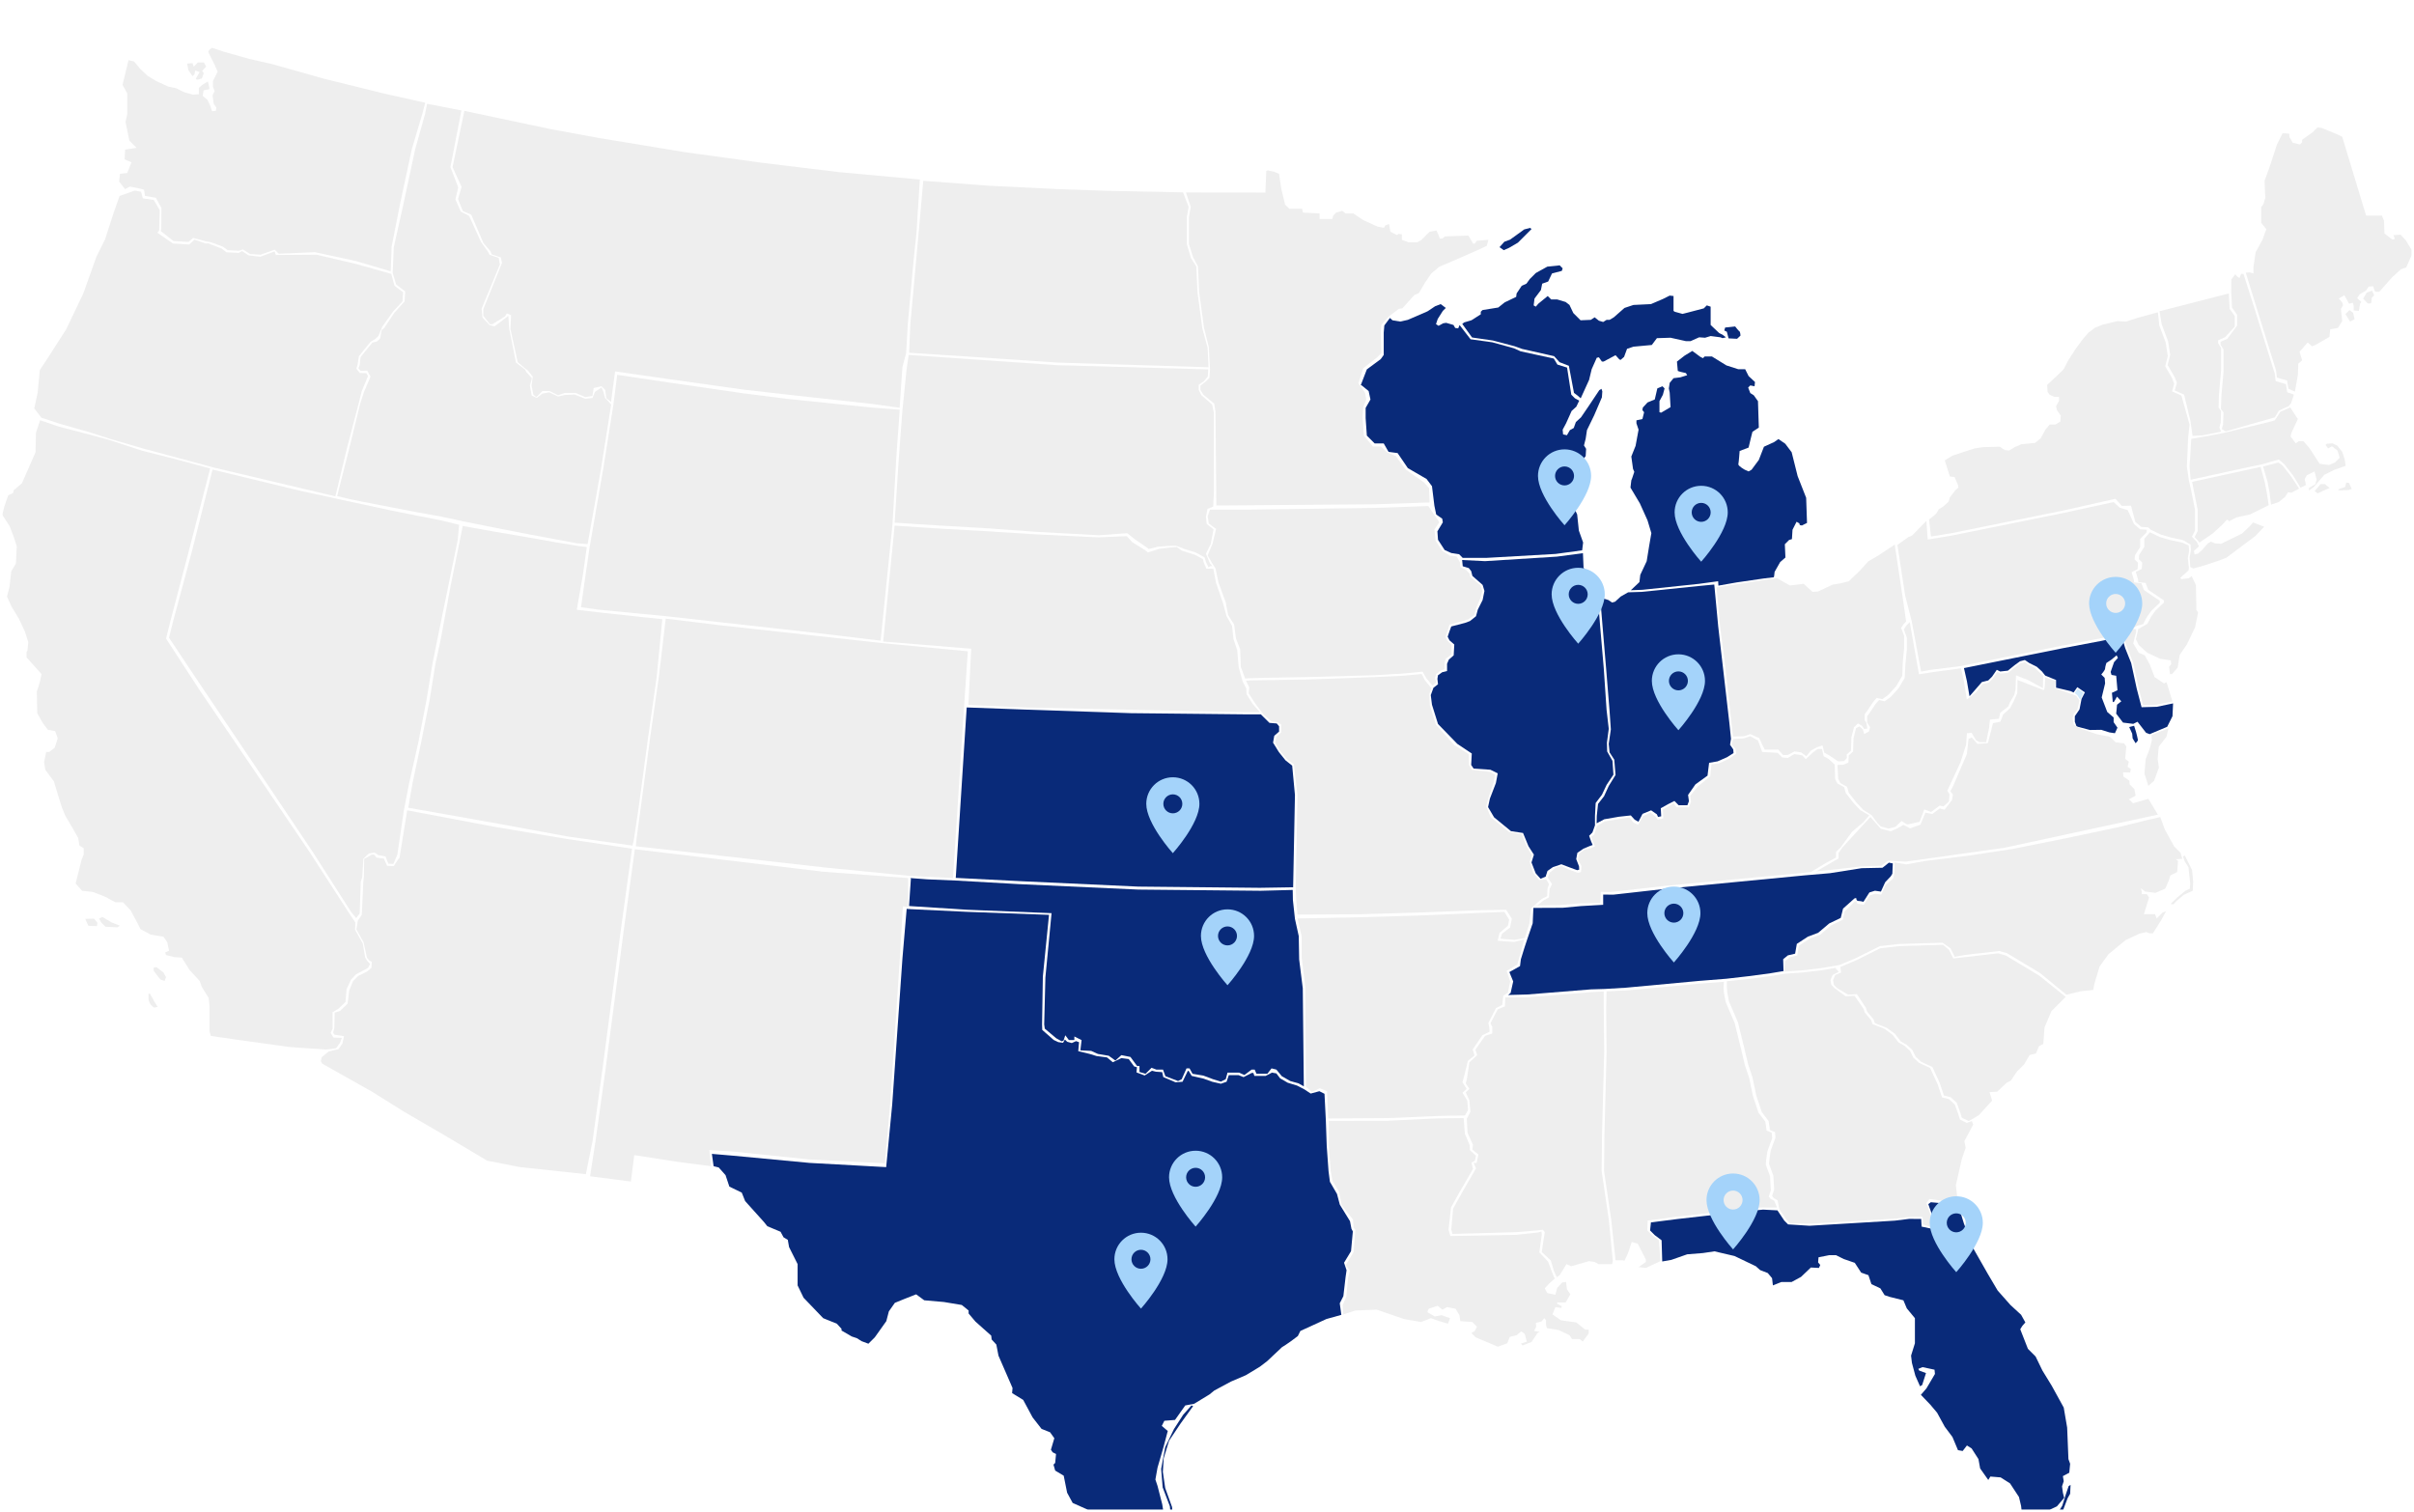 <svg width="530" height="332" viewBox="0 0 530 332" fill="none" xmlns="http://www.w3.org/2000/svg">
<g clip-path="url(#clip0_1143_846)">
<g filter="url(#filter0_ddd_1143_846)">
<path d="M429.871 254.426L431.184 258.657L433.344 264.291L436.433 269.712L438.587 273.358L441.396 276.536L443.736 278.686L444.673 280.369L444.017 281.116L443.549 281.864L445.234 286.164L446.92 287.847L448.418 290.931L450.478 294.297L453.099 299.064L453.848 303.457L454.129 310.375L454.504 311.403L454.316 313.366L452.912 314.114L453.099 315.235L452.725 316.357L452.912 317.759L453.193 318.881L451.601 320.75L449.822 321.592L447.575 321.685L446.733 322.62L445.328 323.181L444.579 322.9L443.924 322.34L443.736 320.657L443.268 318.694L441.302 315.703L439.242 314.394L436.995 314.207L436.527 314.955L434.748 312.431L434.374 310.375L432.876 308.038L431.846 307.383L430.909 308.599L429.879 308.412L428.662 305.514L426.977 303.27L425.292 300.186L423.794 298.41L421.734 296.26L422.951 294.857L424.824 291.679L424.73 290.745L422.108 290.184L421.172 290.558L421.359 290.931L422.857 291.492L422.015 294.11L421.547 294.39L420.517 292.053L419.768 289.249L419.58 287.66L420.423 284.949V279.434L418.644 277.284L417.895 275.508L414.899 274.76L413.775 274.386L412.839 272.89L410.873 271.956L410.218 269.993L408.626 269.432L407.221 267.282L404.787 266.441L403.102 265.599H401.604L399.263 266.067L399.169 267.188L399.638 267.749L399.357 268.404L397.578 268.31L395.424 270.367L393.364 271.488H391.117L389.245 272.236L389.058 270.647L388.121 269.525L386.436 268.871L385.5 268.03L380.818 265.786L376.418 264.758L373.89 265.132L370.425 265.412L366.961 266.628L364.946 266.982L364.808 262.327L363.31 261.206L362.28 260.177L362.468 258.401L368.366 257.654L383.16 255.971L387.092 255.597L390.24 255.759L391.738 258.003L392.581 258.844L397.271 259.142L403.538 258.768L415.997 258.02L419.151 257.63L421.802 257.646L421.895 259.329L424.11 259.796L424.297 257.017L423.361 254.399L423.914 253.976L426.875 254.239L429.871 254.426ZM437.137 330.986L438.542 330.612L439.291 330.472L440.133 329.116L441.491 328.182L442.24 328.462L443.223 328.649L443.457 329.257L441.444 329.958L439.01 330.799L437.652 331.5L437.137 330.986ZM444.955 328.088L445.657 328.696L447.249 327.48L450.339 325.05L452.492 322.807L453.944 318.974L454.505 317.993L454.599 316.03L454.178 316.31L453.616 317.946L452.773 320.61L450.901 323.648L448.373 326.078L446.407 327.2L444.955 328.088Z" fill="#092A79"/>
<path d="M433.25 235.593L432.221 236.154L430.723 235.406L430.348 234.191L429.599 232.134L428.288 230.919L426.79 230.545L425.854 227.741L424.262 224.282L421.828 223.161L420.611 222.039L419.862 220.543L418.645 219.422L417.334 218.674L416.023 216.991L414.244 215.683L411.623 214.654L411.342 213.813L409.937 212.131L409.656 211.289L407.69 208.298L405.724 208.391L403.383 206.989L402.634 206.241L402.447 205.213L402.915 204.092L404.226 203.531L404.039 202.315L407.597 200.82L412.84 198.202L417.053 197.735L426.603 197.455L427.914 198.576L428.85 200.446L431.378 200.165L438.681 199.324L440.367 199.792L447.67 204.185L453.524 208.881L450.384 212.037L448.886 215.589L448.605 219.235L447.669 219.702L447.013 221.291L445.609 221.665L444.392 223.722L442.8 225.311L441.489 227.274L440.553 227.741L438.493 229.704L436.808 229.798L437.37 231.667L434.467 234.846L433.25 235.593Z" fill="#EEEEEE"/>
<path d="M391.773 203.811L388.965 204.278L384.096 204.933L379.134 205.447V206.709L379.227 207.924L379.602 209.887L381.568 214.467L382.972 220.169L383.815 223.722L384.751 226.526L385.594 230.545L386.811 234.191L388.309 236.154L388.59 238.117L389.714 238.584L389.807 239.8L388.777 242.604L388.496 244.473L388.403 245.595L389.339 248.119L389.526 251.204L389.058 252.606L389.433 253.073L390.275 253.541L390.65 255.504L392.148 257.747L392.991 258.588L397.578 258.682L403.845 258.308L416.304 257.56L419.458 257.17L422.109 257.186L422.203 258.869L423.701 259.336L423.888 256.812L422.952 254.195L423.607 253.26L426.978 253.728L429.86 253.911L429.411 250.269L430.722 244.474L431.565 242.043L431.284 240.548L433.215 236.937L432.92 236.155L431.811 236.563L430.313 235.815L429.939 234.6L429.19 232.543L427.879 231.328L426.381 230.954L425.445 228.15L423.751 224.487L421.316 223.365L420.099 222.243L419.35 220.748L418.133 219.626L416.822 218.878L415.511 217.196L413.732 215.887L411.111 214.859L410.83 214.017L409.425 212.335L409.145 211.494L407.178 208.656L405.212 208.749L402.82 206.989L402.071 206.241L401.884 205.213L402.352 204.091L403.714 203.377L403.057 202.671L403.102 202.502L399.732 203.063L395.706 203.531L391.773 203.811Z" fill="#EEEEEE"/>
<path d="M354.696 266.721L353.76 257.934L352.169 247.091L352.262 238.958L352.73 221.011L352.637 211.383L352.732 207.671L357.225 207.457L373.329 205.961L378.496 205.578L378.411 206.84L378.504 208.055L378.879 210.018L380.845 214.599L382.249 220.301L383.092 223.853L384.028 226.657L384.871 230.677L386.088 234.322L387.586 236.285L387.867 238.248L388.991 238.716L389.084 239.931L388.054 242.735L387.773 244.605L387.68 245.726L388.616 248.25L388.803 251.335L388.335 252.737L388.71 253.204L389.552 253.672L390.152 255.138H386.501L382.568 255.512L367.775 257.194L361.745 258.008L361.689 260.177L362.719 261.206L364.217 262.327L364.553 266.916L361.344 268.404L359.752 268.217L361.344 267.095V266.534L359.565 263.075L358.254 262.702L357.411 265.225L356.662 266.815L356.288 266.721H354.696Z" fill="#EEEEEE"/>
<path d="M474.299 169.406L475.289 172.123L477.349 175.862L478.753 177.264L479.128 178.573L477.724 178.666L478.192 179.04L478.004 181.471L476.506 182.218L476.132 183.434L475.383 185.116L473.229 186.051L471.825 185.864L470.982 185.77L470.046 185.023L470.233 185.77V186.331H471.357L471.825 187.079L470.701 190.725H473.136L473.51 191.659L474.821 190.351L475.57 190.07L474.447 192.127L472.668 194.931H471.919L471.263 194.651L469.672 195.025L466.675 196.427L462.93 199.511L460.964 202.222L459.841 205.961L459.56 207.364L456.844 207.644L453.686 208.417L447.926 203.674L440.623 199.28L438.937 198.813L431.634 199.654L429.157 200.088L428.221 198.219L426.501 196.995L416.951 197.275L412.737 197.742L407.494 200.36L403.936 201.855L403 202.042L399.629 202.603L395.603 203.071L391.671 203.351L391.961 201.007L392.991 200.165L394.582 199.792L394.957 197.642L397.391 196.053L399.638 195.211L402.073 193.155L404.6 191.94L404.975 190.163L407.222 187.92L407.597 187.827C407.597 187.827 407.597 188.481 408.065 188.481C408.533 188.481 409.188 188.668 409.188 188.668L410.499 186.611L411.716 186.237L413.027 186.424L413.963 184.368L415.649 182.872L415.93 181.657V179.367L418.551 179.788L422.684 179.04L431.846 177.918L441.771 176.422L453.309 174.109L464.738 171.701L471.32 170.084L474.299 169.406ZM476.555 188.48L478.053 187.032L479.879 185.536L480.768 185.162L480.862 183.994L480.487 180.441L479.645 179.086L479.27 178.011L479.692 177.871L481.283 181.049L481.517 183.62L481.424 185.583L479.457 186.471L477.819 187.873L477.164 188.574L476.555 188.48Z" fill="#EEEEEE"/>
<path d="M396.08 182.218L366.026 185.116L356.898 186.144L354.222 186.44L351.981 186.424V188.668L347.113 188.948L343.087 189.322L336.66 189.353L336.507 192.727L335.268 196.356L334.692 198.1L333.911 200.633L333.724 202.128L331.383 203.437L332.226 205.494L331.664 208.017L331.103 208.474L335.305 208.362L349.256 207.24L352.346 207.147L357.027 206.866L373.131 205.37L379.022 204.903L383.899 204.342L388.767 203.688L391.576 203.221L391.501 200.613L392.53 199.772L394.122 199.398L394.497 197.248L396.931 195.659L399.178 194.817L401.612 192.761L404.14 191.546L404.646 189.507L407.156 187.264L407.531 187.17C407.531 187.17 407.531 187.825 407.999 187.825C408.467 187.825 409.123 188.012 409.123 188.012L410.433 185.955L411.65 185.581L412.961 185.768L413.898 183.712L415.123 182.413L415.469 181.854L415.572 179.58L414.712 179.414L413.308 180.535L408.72 180.629L401.773 181.728L396.08 182.218Z" fill="#092A79"/>
<path d="M498.603 100.8L498.323 98.369L497.855 95.845L496.872 92.433L500.195 91.545L501.132 92.2L503.098 94.724L504.783 97.294L503.097 98.183L502.348 98.089L501.692 99.118L500.288 100.239L498.603 100.8Z" fill="#EEEEEE"/>
<path d="M498.095 100.931L497.731 98.5L497.263 95.977L496.327 92.518L493.922 93.041L481.283 95.799L481.657 97.715L482.5 101.921V106.595L481.844 107.904L482.906 109.123L485.776 107.157L487.835 105.287L488.959 104.072L489.427 104.446L491.019 103.605L494.015 102.95L498.095 100.931Z" fill="#EEEEEE"/>
<path d="M513.607 97.347L514.865 96.95L515.13 95.959L515.726 96.025L516.322 97.347L515.593 97.611L513.342 97.677L513.607 97.347ZM508.178 97.81L509.502 96.289H510.429L511.489 97.149L510.098 97.743L508.84 98.338L508.178 97.81ZM488.024 85.096L498.136 82.665L499.447 82.291L500.664 80.422L502.828 79.46L504.501 82.011L503.097 85.003L502.91 85.844L504.033 87.34L504.689 86.872H505.718L507.029 88.368L509.276 91.826L511.336 92.107L512.647 91.546L513.677 90.518L513.209 88.929L511.992 87.994L511.149 88.461L510.587 87.714L510.868 87.433L512.085 87.34L513.115 87.807L514.239 89.209L514.8 90.892L514.988 92.294L512.553 93.135L510.306 94.257L508.059 96.874L506.936 97.716V97.155L508.34 96.313L508.621 95.285L508.153 93.509L506.467 94.35L505.999 95.192L506.28 96.5L505.083 97.079L503.492 94.461L501.526 91.937L500.327 90.889L496.543 91.974L493.594 92.582L480.954 95.339L480.721 92.48L481.095 86.357L484.091 85.843L488.024 85.096Z" fill="#EEEEEE"/>
<path d="M527.066 41.536L528.189 42.751L529.5 44.901V46.023L528.283 48.734L527.159 49.108L525.193 50.884L522.384 54.062C522.384 54.062 522.01 54.062 521.635 54.062C521.261 54.062 521.073 52.847 521.073 52.847L520.044 52.94L519.482 53.782L518.077 54.623L517.516 55.464L518.452 56.305L518.171 56.679L517.89 58.268L516.767 58.175V57.24L516.579 56.492L515.737 56.679L514.707 54.81L513.49 55.558L514.239 56.399L514.426 57.053L513.958 57.801L514.145 59.577L514.239 60.512L513.302 62.008L511.617 62.288L511.43 63.971L508.34 65.747L507.591 66.027L506.655 65.186L504.876 67.242L505.438 69.112L504.595 69.859L504.501 72.383L503.851 76.003L502.425 75.334L502.144 73.558L499.897 72.904L499.709 71.315L495.496 57.761L493.064 49.874L493.887 49.806L494.764 50.042V48.547L495.232 45.369L496.73 42.658L497.573 40.321L496.449 38.919V35.46L496.917 34.899L497.386 33.31L497.292 32.469L497.198 29.665L498.228 26.86L499.913 21.719L501.131 19.289H501.88L502.629 19.382V20.037L503.378 21.345L504.969 21.719L505.438 21.252V20.691L507.778 19.008L508.808 17.98L509.651 18.073L513.115 19.476L514.239 20.037L519.482 37.33H522.946L523.414 38.451L523.508 41.256L525.193 42.564H525.661L525.755 42.284L525.474 41.63L527.066 41.536ZM514.943 58.968L515.832 58.08L516.628 58.688L516.956 60.09L515.973 60.604L514.943 58.968ZM518.828 55.556L519.858 56.631C519.858 56.631 520.607 56.678 520.607 56.491C520.607 56.304 520.748 55.323 520.748 55.323L521.263 54.855L520.795 53.827L519.624 54.248L518.828 55.556Z" fill="#EEEEEE"/>
<path d="M502.5 79.175L503.003 78.553L503.635 76.65L502.162 76.122L501.881 74.346L499.634 73.691L499.446 72.102L495.233 58.548L492.568 50.139L492.049 50.136L491.674 51.071L491.3 50.79L490.738 50.23L489.895 51.351L489.867 54.261L490.048 57.538L491.171 59.127V61.464L489.018 64.391L487.52 65.046V65.7L488.175 66.728V71.683L487.707 77.011L487.613 79.815L488.175 80.563L488.081 83.18L487.801 84.208L488.643 84.721L498.136 82.009L499.446 81.635L500.335 80.159L502.5 79.175Z" fill="#EEEEEE"/>
<path d="M481.386 85.71L480.918 82.439L479.533 76.673L479.159 76.486L477.473 75.738L477.942 74.055L477.473 72.84L475.91 70.157L476.471 67.914L476.003 64.922L474.599 61.183L474.132 58.337L489.334 54.435L489.522 57.8L490.645 59.389V61.726L488.492 64.063L486.994 64.718V65.372L487.649 66.4V71.354L487.181 76.683L487.087 79.487L487.649 80.235L487.556 82.852L487.275 83.88L487.657 84.786L483.631 85.581L481.386 85.71Z" fill="#EEEEEE"/>
<path d="M472.276 106.351L471.621 105.79L470.123 105.696L468.812 104.575L467.868 101.031L465.865 101.083L464.449 99.517L453.222 102.051L428.317 107.098L423.956 107.808L423.528 104.068L424.355 103.418L425.104 102.763L425.666 101.828L426.696 101.174L427.82 100.146L428.101 99.211L429.318 97.622L429.973 97.061L429.879 96.5L429.13 94.724L428.101 94.631L426.977 91.079L428.662 90.05L431.19 89.209L433.531 88.461L435.404 88.181L439.055 88.088L440.179 88.835L441.115 88.929L442.332 88.181L443.83 87.527L446.826 87.246L448.043 86.218L449.073 84.348L450.01 83.227H451.227L452.35 82.572L452.444 81.264L451.601 80.049L451.414 79.207L452.069 77.992V77.151H451.04L450.01 76.683L449.541 76.029L449.448 74.533L452.818 71.355L453.193 70.888L454.036 69.205L455.721 66.588L457.313 64.438L458.53 63.036L459.928 61.98L461.713 61.26L464.896 60.512L466.769 60.605L469.391 59.764L473.772 58.566L474.073 61.446L475.478 65.185L475.946 68.176L475.384 70.42L476.882 73.037L477.35 74.252L476.882 75.935L478.567 76.683L478.942 76.87L480.721 83.226L480.41 86.152L480.129 92.415L480.597 95.593L481.066 97.649L481.908 101.856V106.529L481.253 107.838L482.318 108.99L482.78 109.961L481.656 110.989L481.843 111.737L482.592 111.55L483.435 110.802L484.746 109.307L485.401 108.933L486.337 109.307L487.648 109.4L492.236 107.157L493.921 105.568L494.67 104.726L497.105 105.661L495.138 107.718L492.891 109.4L488.772 112.485L487.274 113.046L483.903 114.167L481.562 114.822L480.882 114.514L480.741 112.381L481.022 110.792L480.928 109.576L479.298 108.594L476.677 108.033L474.43 107.379L472.276 106.351Z" fill="#EEEEEE"/>
<path d="M472.013 106.876L470.796 108.278V110.054L469.673 111.83L469.579 112.765L470.328 113.512L470.234 114.915L468.924 115.569L469.392 117.158L469.485 117.812L471.077 117.999L471.639 119.495L473.699 120.897L475.103 121.832V122.299L473.23 124.075L472.294 125.384L471.452 126.973L470.141 127.721L469.439 128.141L469.298 128.843L468.945 130.35L469.578 131.648L471.45 133.33L474.259 134.639L476.6 135.013L476.694 135.854L476.225 136.415L476.413 138.004H476.881L478.098 136.602L478.566 133.797L480.158 131.461L481.937 127.722L482.592 124.543L482.218 123.889L482.124 118.467L481.188 116.504L480.532 116.972L478.941 117.159L478.66 116.878L479.315 116.317L480.532 115.196L480.569 114.563L480.346 112.578L480.627 110.989L480.534 109.773L479.035 109.119L476.414 108.558L474.167 107.904L472.013 106.876Z" fill="#EEEEEE"/>
<path d="M468.565 127.767L469.221 127.393L470.531 127.039L471.374 125.45L472.31 124.141L474.183 122.365V121.897L472.779 120.963L470.719 119.561L470.157 118.065L468.565 117.878L468.472 117.224L468.003 115.635L469.314 114.98L469.408 113.578L468.659 112.83L468.753 111.895L469.876 110.119V108.343L471.234 106.941L471.358 106.315L469.86 106.221L468.549 105.1L467.145 102.015L465.404 101.477L464.055 100.239L453.288 102.576L428.382 107.623L423.233 108.465L422.946 104.369L419.768 107.624L419.019 107.904L416.585 109.644L418.271 120.71L419.708 126.336L421.777 137.473L423.67 137.105L430.587 136.236L452.553 131.804L461.169 130.171L465.976 129.233L466.131 129.095L467.348 128.16L468.565 127.767Z" fill="#EEEEEE"/>
<path d="M468.65 130.058L468.991 128.843L469.003 128.146L468.268 128.095L467.051 129.029L466.208 129.871L467.051 132.301L468.362 135.573L469.579 141.181L470.515 144.827L473.418 144.734L476.975 144.033L475.664 139.78L475.102 140.06L473.042 138.658L472.012 135.947L470.889 133.891L469.578 133.33L468.361 131.274L468.65 130.058Z" fill="#EEEEEE"/>
<path d="M477.106 144.446L473.549 145.193L470.187 145.286L469.119 141.182L467.902 135.573L466.591 132.301L465.845 129.758L461.498 130.696L452.882 132.329L431.191 136.695L431.846 139.593L432.408 142.864L432.595 142.677L433.813 141.275L435.123 139.762L436.528 139.406L437.37 138.564L438.4 137.069L439.149 137.443L440.835 137.256L442.333 136.041L443.495 135.2L444.564 134.92L445.516 135.573L447.201 136.414L448.325 137.443L449.027 138.331L451.415 139.312V140.995L454.598 141.743L455.261 142.056L456.079 140.883L457.748 142.022L457.008 143.457L456.564 145.762L455.534 147.258V148.473L455.909 149.501L458.842 150.285L461.339 150.249L463.118 150.81L464.335 150.997L464.896 149.782L464.054 148.567V147.539L462.649 146.323L461.432 143.145L462.181 140.06L462.088 138.845L461.339 138.097C461.339 138.097 462.181 137.163 462.181 136.789C462.181 136.415 462.462 135.574 462.462 135.574L463.586 134.826L464.709 133.891L464.99 134.452L464.147 135.387L463.398 137.537L463.586 138.191L464.616 138.378L464.896 141.556L463.679 142.117L463.867 144.173L464.147 144.08L464.803 142.958L465.739 143.986L464.803 144.734L464.616 146.697L466.114 148.66L468.361 148.941L469.297 148.473L471.171 150.892L471.958 151.202L475.812 149.585L476.975 147.258L477.106 144.446ZM467.473 149.641L468.128 151.09L468.222 152.118L468.877 153.193C468.877 153.193 469.392 152.679 469.392 152.492C469.392 152.305 468.971 150.716 468.971 150.716L468.55 149.36L467.473 149.641Z" fill="#092A79"/>
<path d="M430.545 136.734L431.189 139.593L431.817 143.586L433.878 141.997L435.189 140.221L436.659 139.865L437.502 139.024L438.532 137.528L439.215 137.902L440.9 137.715L442.399 136.5L443.561 135.659L444.63 135.379L445.385 135.967L446.676 136.611L447.799 137.639L448.595 138.387L448.512 141.088L445.235 139.312L442.614 138.284L442.52 141.369L442.239 142.584L441.303 144.173L440.928 145.108L439.149 146.51L438.869 147.819L436.902 148.006L436.715 149.782L436.06 152.96H434.562L433.813 152.492L432.876 150.903L431.846 150.997L431.659 153.521L430.442 157.353L427.539 163.616L428.008 164.364L427.914 165.953L426.697 167.075L425.854 166.888L423.982 168.29L422.484 167.729L421.454 170.44C421.454 170.44 419.3 170.907 418.926 171.001C418.551 171.094 417.521 170.253 417.521 170.253L416.117 171.562L414.619 171.936L412.933 171.468L412.184 170.72L410.915 168.972L409.095 167.823L407.597 166.233L405.911 164.083L405.537 162.775L404.039 161.934L403.571 160.999L403.43 157.961L404.694 157.914L405.818 157.447L405.911 155.858L406.848 155.016L406.941 152.118L407.503 149.875L408.252 149.501L409.001 150.155L409.282 151.184L410.312 150.623L410.593 149.688L409.937 148.66V147.258L410.499 146.51L411.81 144.547L412.559 143.706L413.776 143.986L415.087 143.051L416.866 141.088L418.177 138.845L418.364 135.573L418.645 132.675V129.965L417.989 128.188L418.551 127.347L419.295 126.599L421.317 138.064L423.999 137.63L430.545 136.734Z" fill="#EEEEEE"/>
<path d="M410.403 169.028L409.057 170.579L406.622 172.636L404.132 176.049L403.102 177.077V178.292L400.855 179.507L397.578 181.47L395.54 181.693L365.5 184.525L356.372 185.553L353.696 185.85L351.456 185.834L351.324 188.274L346.587 188.358L342.561 188.732L336.52 188.851L337.628 188.722L338.89 187.704L340.082 187.043L340.214 185.192L340.744 184.134L339.813 182.666L340.278 181.564L341.589 180.535L342.806 180.161L344.397 180.909L346.457 181.657L347.113 181.47L347.206 180.161L346.457 178.759L346.644 177.451L347.768 176.609L349.266 176.235L350.202 175.862L349.734 174.833L349.36 173.712L350.015 173.244L350.624 171.328L352.356 170.346L355.726 169.786L357.786 169.505L358.629 170.627L359.659 171.094L360.689 169.225L362.374 168.383L363.498 169.318L363.966 169.973L365.183 169.692L365.089 167.729L366.775 166.794L367.43 166.327L368.085 167.262H370.801L371.269 166.047L371.081 164.738L372.767 162.681L375.482 160.438L375.763 157.821L377.355 157.634L379.602 156.605L381.193 155.484L381.006 154.362L380.163 153.521L380.491 152.259L382.879 152.118L384.283 151.651L385.968 152.586L386.905 155.11L390.275 155.297L391.305 156.325L392.522 156.418L393.927 155.577L395.706 155.858L396.455 156.699L398.046 155.203L399.076 154.455H400.013L400.387 156.045L401.417 156.605L402.82 157.886L402.913 161.064L403.382 161.999L404.88 162.84L405.254 164.149L406.939 166.299L408.437 167.888L410.403 169.028Z" fill="#EEEEEE"/>
<path d="M415.994 109.58L412.465 111.924L410.218 113.233L408.251 115.383L405.911 117.626L404.038 118.093L402.353 118.374L399.169 119.869L397.952 119.963L395.986 118.187L392.99 118.561L391.492 117.719L390.113 116.938L387.279 117.345L381.381 118.28L376.886 118.981L377.636 127.441L378.665 135.386L380.163 148.94L380.491 151.734L382.879 151.659L384.283 151.192L386.231 152.061L387.43 154.585L390.407 154.575L391.502 155.8L392.522 155.762L393.993 154.987L395.443 155.201L396.586 156.043L397.586 154.81L398.945 154.062L400.144 153.668L400.519 155.257L401.549 155.818L403.562 157.173L404.826 157.127L405.489 156.462L405.451 155.661L406.388 154.819L406.481 151.922L407.043 149.678L407.923 148.845L408.804 149.368L409.282 150.068L409.983 149.967L409.738 148.573L409.412 148.201V146.798L409.973 146.051L411.284 144.088L412.033 143.246L413.25 143.527L414.561 142.592L416.34 140.629L417.651 138.385L417.772 135.245L418.053 132.347V129.636L417.398 127.86L417.96 127.019L418.493 126.467L417.679 120.776L415.994 109.58Z" fill="#EEEEEE"/>
<path d="M329.225 44.27L330.284 43.08L331.542 42.618L334.654 40.37L335.978 40.04L336.243 40.304L333.264 43.279L331.344 44.402L330.152 44.931L329.225 44.27ZM379.134 62.848L379.509 64.296L381.381 64.39L382.13 63.689C382.13 63.689 382.084 62.848 381.896 62.754C381.709 62.661 380.96 61.679 380.96 61.679L379.696 61.819L378.76 61.913L378.573 62.567L379.134 62.848ZM396.548 99.305L394.675 94.537L393.364 89.303L391.96 87.433L390.462 86.405L389.526 87.059L387.279 88.088L386.155 90.985L384.563 93.135L383.908 93.509L383.065 93.135C383.065 93.135 381.567 92.294 381.661 91.92C381.754 91.546 381.942 89.022 381.942 89.022L383.908 88.274L384.376 86.311L384.751 84.816L386.155 83.881L385.968 78.085L385.031 76.777L384.282 76.309L383.814 75.094L384.282 74.627L385.219 74.814L385.312 73.879L383.908 72.57L383.159 71.075H381.661L379.039 70.234L375.856 68.27H374.264L373.89 68.644L373.328 68.364L371.549 67.055L369.864 68.084L368.178 69.392L368.366 71.449L368.927 71.636L370.145 71.916L370.425 72.383L368.927 72.851L367.429 73.038L366.587 74.066L366.399 75.281L366.587 76.216L366.774 79.394L364.714 80.609L364.34 80.516V78.085L365.089 76.683L365.463 75.281L364.995 74.814L363.871 75.281L363.31 77.712L361.718 78.366L360.688 79.488L360.594 80.049L360.969 80.516L360.594 82.011L359.284 82.292V82.946L359.752 84.348L359.096 87.9L358.16 90.237L358.535 92.948L358.816 93.603L358.347 95.005L358.16 95.472L357.973 97.061L360.033 100.52L361.718 104.259L362.561 107.063L362.093 109.774L361.531 113.233L360.126 116.224L359.939 117.813L358.052 119.597L360.605 119.503L373.01 118.195L377.225 117.624L377.281 118.587L381.249 117.886L387.213 117.017L389.446 116.751L389.526 116.411L389.619 115.57L390.836 113.42L391.995 112.415L391.866 109.494L392.791 108.57L393.423 108.372L393.552 106.315L394.441 104.563L395.05 104.913L395.143 105.287L395.611 105.381L396.735 104.82L396.548 99.305ZM321.043 61.128L321.458 60.792L323.05 60.325L325.109 59.016V58.455L325.484 58.081L328.948 57.521L330.353 56.399L332.88 55.184L332.974 54.436L334.098 52.753L335.128 52.286L335.877 51.258L337.187 49.949L339.715 48.547L342.431 48.267L343.086 48.921L342.899 49.482L340.745 50.042L339.903 51.819L338.592 52.286L338.311 53.688L336.906 55.558L336.719 57.053L337.187 57.334L337.749 56.679L339.809 54.997L340.558 55.745H341.869L343.741 56.306L344.584 56.96L345.427 58.736L347.018 60.325L349.265 60.231L350.108 59.671L351.044 60.418L351.981 60.699L352.73 60.231H353.385L354.321 59.671L356.662 57.614L358.628 56.96L362.467 56.773L365.089 55.651L366.587 54.903L367.429 54.997V58.269L367.71 58.455L369.396 58.923L370.519 58.642L374.077 57.708L374.732 57.053L375.575 57.334V61.353L377.448 63.129L378.197 63.503L378.946 64.064L378.197 64.251L377.728 64.064L375.575 63.784L374.358 64.157L373.047 64.064L371.174 64.905H370.145L366.774 64.157L363.778 64.251L362.654 65.747L358.628 66.121L357.224 66.588L356.568 68.364L355.819 69.018L355.539 68.925L354.696 67.99L352.074 69.392H351.7L351.044 68.457L350.576 68.551L349.453 71.075L348.891 73.412L347.049 77.46L346.367 76.862L345.573 76.265L344.448 70.317L342.396 69.524L341.207 68.202L334.187 66.616L332.533 66.021L327.767 64.764L323.197 64.103L321.043 61.128Z" fill="#092A79"/>
<path d="M197.541 79.957L191.432 79.49L172.847 77.584L163.446 76.395L147.027 74.015L135.508 72.297L134.686 78.759L132.462 92.787L129.417 110.369L128.53 116.45L127.563 123.324L131.341 123.861L146.33 125.307L158.243 126.64L179.547 129.02L193.343 130.674L195.952 105.121L196.786 90.447L197.541 79.957Z" fill="#EEEEEE"/>
<path d="M198.942 67.523L199.317 61.076L200.625 46.743C200.89 43.835 201.253 41.845 201.42 37.833L201.964 29.419L184.199 27.795L167.252 25.739L150.305 23.402L131.58 20.317L120.906 18.354L101.953 14.345L99.359 26.689L101.346 31.052L100.551 33.695L101.61 36.339L103.464 37.133L106.14 43.36L107.701 45.196L107.966 45.857L109.952 46.518L110.217 47.708L106.112 57.887V59.341L107.569 61.192H108.098L110.879 59.474L111.276 58.813L112.203 59.209L112.071 62.25L113.66 69.52L115.381 70.975L115.911 71.371L116.97 72.693L116.705 74.676L117.102 76.659L117.764 77.188L119.089 75.866H120.677L122.531 76.791L123.988 76.263H126.371L128.49 77.188L130.079 76.923L130.343 75.205L132.065 74.808L132.859 75.602L133.124 77.452L134.155 78.242L135.043 71.554L147.027 73.273L163.353 75.559L172.94 76.656L191.153 78.655L197.518 79.536L198.127 70.616L198.942 67.523Z" fill="#EEEEEE"/>
<path d="M74.021 98.942L76.585 88.821L79.1 78.576L79.895 76.13L81.352 72.693L80.623 71.371L79.167 71.437L78.703 70.843L78.968 70.181L79.167 68.397L81.749 65.224L82.808 64.96L83.47 64.299L83.801 62.448L84.331 62.051L86.582 58.681L88.833 56.169L88.965 53.988L86.979 52.467L86.218 49.922L86.449 44.337L88.568 34.819L91.15 22.789L93.335 14.99L93.776 12.791L101.303 14.252L98.895 26.689L100.602 31.144L99.993 33.788L101.146 36.432L102.999 37.411L105.583 43.081L107.144 45.289L107.501 45.95L109.488 46.611L109.752 48.079L105.741 57.794L105.926 59.713L107.476 61.378L108.563 61.656L111.344 59.566L111.555 59.277L111.646 59.766L111.792 62.157L113.288 69.613L115.288 71.16L115.539 71.65L116.784 73.064L116.333 74.676L116.731 76.845L117.857 77.373L119.089 76.423L120.585 76.144L122.531 77.07L123.988 76.726L126.185 76.634L128.49 77.559L130.079 77.387L130.622 76.04L132.065 75.087L132.487 76.065L132.845 77.359L134.182 78.828L131.997 92.694L129.018 109.468L126.609 109.284L121.869 108.398L116.189 107.34L109.145 105.965L101.889 104.517L96.976 103.453L91.613 102.488L86.265 101.457C73.169 98.946 78.071 99.811 74.021 98.942Z" fill="#EEEEEE"/>
<path d="M46.565 0.5L49.093 1.341L54.711 2.93L59.673 4.052L71.283 7.324L84.578 10.595L93.359 12.558L92.777 14.804L90.406 22.789L87.824 34.819L85.985 44.152L85.781 49.575L78.147 47.323L69.129 45.367L61.214 45.711L60.298 44.825L57.213 45.922L54.91 45.777L53.334 44.759L52.42 45.063L49.984 44.931L48.898 44.138L46.132 43.133L45.296 43.014L42.409 42.248L41.376 43.12L38.08 42.921L35.288 40.727L35.406 40.265L35.446 35.677L34.215 33.43L31.831 33.007L31.62 31.645L30.164 31.283L28.495 30.973L27.465 31.534L26.154 29.852L26.341 28.169L27.933 27.982L28.869 25.645L27.371 24.991L27.465 22.841L29.993 22.467L28.401 20.878L27.558 16.765L27.933 15.082V10.502L26.903 8.632L28.214 3.211L29.431 3.491L30.835 5.174L32.427 6.669L34.3 7.791L36.921 9.006L38.7 9.38L40.386 10.222L42.352 10.782L43.663 10.689V9.287L44.412 8.632L45.629 7.885L45.816 8.539L46.003 9.567L44.693 9.848L44.505 11.063L45.535 11.904L46.191 13.306L46.565 14.428L47.408 14.335L47.501 13.587L46.94 12.839L46.659 10.969L47.127 9.941L46.752 9.1V7.791L47.782 5.735L47.127 4.239L45.722 1.435L45.91 0.967L46.565 0.5ZM41.088 3.957L42.258 3.864L42.539 4.658L43.429 3.723H44.786L45.255 4.612L44.365 5.593L44.74 6.06L44.318 7.229L43.522 7.463C43.522 7.463 43.007 7.509 43.007 7.322C43.007 7.135 43.85 5.827 43.85 5.827L42.867 5.5L42.68 6.341L42.258 6.715L41.369 5.406L41.088 3.957Z" fill="#EEEEEE"/>
<path d="M199.164 189.587L212.306 190.215L230.313 190.876L228.961 204.439L228.789 214.936L228.829 216.14L231.345 218.348L232.351 218.823L233.398 218.969L233.796 218.243L234.311 218.744L235.317 219.023L236.246 218.601L236.906 218.837L236.734 220.806L239.21 221.402L240.76 221.877L243.05 222.181L244.321 223.239L246.203 222.327L247.817 222.538L248.995 224.15L249.617 224.336L249.524 225.472L251.313 226.147L252.916 225.104L253.79 225.315L255.153 225.407L255.404 226.49L258.092 227.641L259.63 227.522L260.782 225.143H260.979L261.641 226.24L264.211 226.822L266.143 227.522L268.05 227.958L269.296 227.522L269.786 226.068H271.93L273.029 226.504L274.803 225.593H275.187L275.398 226.24H277.874L279.266 225.514L280.232 225.686L281.052 226.769L282.72 227.733L284.76 228.355L286.349 229.175L287.766 230.113L289.673 229.598L290.797 230.166L291.093 236.029L291.287 241.639L291.684 247.152L291.989 249.492L293.538 252.15L294.161 254.502L296.398 258.139L296.716 259.804L297.02 260.386L296.623 264.72L295.088 267.257L295.643 268.911L295.431 270.365L294.941 274.596L294.147 276.168L294.497 278.704L291.216 279.621L285.504 282.238L284.943 283.36L283.445 284.482L282.227 285.323L281.478 285.79L278.201 288.875L276.61 290.09L273.52 291.96L270.243 293.362L266.592 295.325L265.562 296.166L262.191 298.223L260.225 298.597L257.978 301.775L255.637 301.962L255.075 303.083L256.386 304.205L255.543 307.383L254.794 310.001L254.139 312.244L253.671 314.861L254.139 316.264L255.169 320.283L255.731 323.835L256.761 325.424L256.199 326.266L254.42 327.387L251.143 325.144L247.96 324.49L247.21 324.77L245.338 324.396L242.904 322.62L239.907 321.966L235.507 320.003L234.29 317.759L233.541 314.02L231.668 312.898L231.294 311.59L231.668 311.216L231.855 309.253L231.106 308.879L230.732 308.318L231.481 305.794L230.545 304.486L228.672 303.738L226.706 301.214L224.646 297.381L222.212 295.886L222.305 294.764L219.216 287.66L218.747 285.229L217.718 284.108L217.624 283.266L214.16 280.182L212.662 278.406V277.751L211.164 276.536L207.231 275.882L202.924 275.508L201.145 274.199L198.524 275.227L196.464 276.069L195.153 277.938L194.591 280.088L192.063 283.64L190.659 285.042L189.161 284.482L188.131 283.827L187.007 283.453L184.76 282.145V281.771L183.73 280.649L180.734 279.434L176.427 274.947L175.117 272.236V267.562L173.244 263.823L172.963 262.234L172.027 261.673L171.372 260.458L168.469 259.243L167.72 258.308L163.6 253.728L162.851 251.858L160.136 250.55L159.294 248.026L157.795 246.343L156.672 246.063L156.296 243.358L160.93 243.755L177.746 245.341L194.563 246.266L195.887 232.518L198.138 200.395L199.064 189.554L199.859 189.571M257.183 324.863L256.855 320.75L255.264 316.59L254.936 312.524L255.825 307.757L257.745 303.784L259.758 300.653L261.583 298.596L261.958 298.736L259.196 302.569L256.668 306.355L255.498 310.187L255.31 313.179L255.825 316.731L257.323 320.89L257.604 323.882L257.698 324.723L257.183 324.863Z" fill="#092A79"/>
<path d="M71.567 220.453L73.776 220.17L74.637 219.007L75.061 217.885L73.221 217.833L72.585 216.813L73.035 215.822L73.008 212.265L74.293 211.498L75.855 210.004L76.093 207.162L77.047 205.14L78.172 203.923L80.066 202.932L80.807 202.51L81.245 201.652L80.742 201.135L80.185 200.262L79.643 197.17L77.961 194.142L78.017 192.531L76.743 190.653L68.056 177.221L56.801 160.617L43.812 141.516L36.455 130.215L37.496 126.047L41.441 111.043L46.142 92.866L38.98 90.936L31.168 88.953L23.886 86.574L19.516 85.384L12.895 83.665L8.812 82.271L7.897 85.003L7.803 89.303L4.807 96.126L3.028 97.622L2.841 98.276L1.811 98.744L0.968 101.174L0.5 103.044L2.092 105.474L3.028 107.904L3.683 109.961L3.496 113.7L2.466 115.476L2.092 118.841L1.53 120.991L2.56 123.235L4.152 125.852L5.462 128.656L6.211 130.993L6.024 132.863L5.837 133.143V134.358L9.114 138.004L8.833 139.406L8.458 140.715L8.084 141.836L8.178 146.604L9.395 148.754L10.518 150.249L12.11 150.53L12.672 152.119L12.016 154.175L10.799 155.11H10.144L9.676 157.354L9.956 159.036L11.829 161.56L12.765 164.645L13.608 167.356L14.357 169.132L16.323 172.497L17.166 173.992L17.447 175.675L18.383 176.236V177.638L17.915 178.76L16.885 182.873L16.604 183.994L18.009 185.583L20.443 185.864L23.064 186.892L25.311 188.107H26.997L28.682 189.883L30.18 192.688L30.836 193.996L33.083 195.212L35.892 195.679L36.734 196.894L37.109 198.764L36.266 199.138L36.453 199.698L38.326 200.166L39.917 200.259L41.603 202.97L43.85 205.401L44.318 206.709L45.816 209.14L46.003 211.009V216.431L46.284 217.459L52.089 218.3L63.512 219.889L71.567 220.453ZM20.63 191.705L21.379 192.593L21.286 193.341L19.413 193.295L19.085 192.593L18.711 191.752L20.63 191.705ZM21.754 191.705L22.456 191.331L24.516 192.547L26.295 193.248L25.78 193.622L23.158 193.481L22.222 192.547L21.754 191.705ZM33.738 203.156L34.768 204.512L35.236 205.073L36.126 205.4L36.453 204.558L35.892 203.53L34.347 202.362L33.738 202.455V203.156ZM32.896 208.157L33.925 209.98L34.628 211.102L33.785 211.242L33.036 210.541C33.036 210.541 32.615 209.7 32.615 209.466C32.615 209.232 32.615 208.204 32.615 208.204L32.896 208.157Z" fill="#EEEEEE"/>
<path d="M72.149 220.885L70.628 222.133L70.44 222.974L70.721 223.535L81.676 229.704L88.698 234.098L97.218 239.052L106.955 244.848L114.071 246.25L128.624 247.814L130.09 240.582L132.264 224.829L136.297 194.252L138.763 176.347L124.518 174.22L108.761 171.576L89.4 167.923L87.707 178.384L87.443 178.648L86.45 180.168L84.993 180.102L84.265 178.516L82.676 178.318L82.146 177.657H81.617L81.087 177.987L79.961 178.582L79.895 182.614L79.763 183.606L79.432 190.876L78.571 192.132L78.24 194.049L79.829 196.891L80.557 200.262L81.021 200.857L81.617 201.188L81.55 202.51L80.623 203.303L78.637 204.294L77.512 205.418L76.651 207.533L76.32 210.375L74.665 211.962L73.473 212.358L73.407 215.729L73.142 216.721L73.407 217.183L75.526 217.514L75.195 219.1L74.334 220.356L72.149 220.885Z" fill="#EEEEEE"/>
<path d="M73.835 99.498L85.986 102.107L91.613 103.231L96.976 104.288L100.807 105.233L100.484 108.624L98.431 118.644L96.061 130.197L94.935 135.817L93.677 143.497L91.85 152.988L89.811 162.058L88.671 167.944L87.243 177.641L86.978 178.277L86.356 179.705L85.272 179.638L84.636 178.052L83.047 177.761L82.239 177.193L81.059 177.378L80.529 177.802L79.775 178.582L79.523 182.614L79.205 183.606L78.967 190.598L78.201 191.589L77.115 190.281L68.706 177.128L57.452 160.339L44.277 140.774L37.106 130.029L38.053 126.233L42.092 111.228L46.66 93.102L66.124 97.811L74.069 99.529" fill="#EEEEEE"/>
<path d="M138.883 175.671L124.61 173.663L109.225 170.833L89.634 167.352L90.554 162.058L92.408 153.267L94.328 143.682L95.586 135.817L96.711 130.661L98.896 118.83L100.948 108.717L101.594 105.494L108.959 106.8L115.911 107.99L121.869 109.047L126.702 109.84L128.832 110.117L127.972 116.264L126.634 123.881L131.155 124.418L140.658 125.461L145.413 125.956L144.179 138.659L142.325 151.707L140.152 167.797L139.187 174.22L138.883 175.671Z" fill="#EEEEEE"/>
<path d="M211.655 145.308L212.489 133.002L193.901 131.23L179.733 129.67L158.15 127.29L146.167 125.836L144.644 138.659L142.79 151.614L140.617 167.797L139.745 174.22L139.6 175.817L159.249 178.011L181.107 180.478L199.617 182.309L209.236 182.798" fill="#EEEEEE"/>
<path d="M156.115 246.063L155.738 242.523L160.744 242.827L177.839 244.599L194.284 245.431L195.422 232.518L197.58 200.209L198.228 188.998L199.394 189.2L199.386 182.796L180.735 181.406L159.341 178.846L139.38 176.467L136.948 194.252L132.914 225.015L130.741 240.582L129.554 248.278L138.508 249.428L139.257 243.632L148.901 245.128L156.115 246.063Z" fill="#EEEEEE"/>
<path d="M73.631 98.986L76.12 88.635L78.822 78.298L79.43 75.852L80.794 72.6L80.438 71.928L78.981 71.901L78.239 70.935L78.504 70.089L78.795 68.211L81.377 65.039L82.436 64.403L83.099 63.742L83.959 61.68L86.303 58.402L88.368 56.169L88.501 54.173L86.607 52.746L85.907 50.138L78.24 47.973L69.501 45.924L60.563 45.99L60.298 45.197L57.121 46.386L54.539 46.056L53.148 45.13L52.42 45.527L49.706 45.395L48.712 44.602L45.667 43.412L45.204 43.478L42.688 42.619L41.562 43.676L37.987 43.478L34.545 41.098L34.942 40.636L35.074 36.141L33.75 33.894L31.367 33.563L30.97 32.109L29.606 31.839L26.248 33.03L24.937 36.769L23.064 42.564L21.192 46.303L18.29 54.436L14.544 62.288L9.863 69.579L8.739 71.262L8.271 76.216L7.522 79.675L9.091 81.714L12.988 83.016L19.702 84.92L24.257 86.388L31.447 88.489L39.166 90.565L46.793 92.627" fill="#EEEEEE"/>
<path d="M265.335 70.643L265.123 66.308L263.971 62.078L262.912 54.186L262.647 48.501L261.495 46.704L260.568 43.61V37.661L260.965 35.414L259.74 32.234L243.278 31.908L232.511 31.534L217.156 30.786L202.708 29.697L201.978 37.926L201.183 46.651L199.875 61.076L199.594 67.448L232.5 69.625L265.335 70.643Z" fill="#EEEEEE"/>
<path d="M266.199 114.306L265.647 113.681L264.766 111.584L265.825 109.444L266.434 106.231L264.938 105.042L264.766 103.455L265.11 101.723L266.355 101.259L266.527 97.942L266.487 80.546L266.129 78.828L263.746 76.752L263.177 75.601V74.49L264.276 73.751L265.163 72.679L265.269 71.107L232.035 70.181L199.501 67.934L199.057 70.987L198.122 80.162L197.343 90.54L196.417 104.762L205.699 105.357L217.073 106.018L227.494 106.772L241.264 107.525L247.487 107.075L249.144 108.397L251.646 110.116L252.215 110.552L254.266 110.037L256.61 109.866L258.199 109.826L260.002 110.527L262.636 111.359L264.45 112.377L264.808 113.488L265.337 114.585L265.746 114.307L266.199 114.306Z" fill="#EEEEEE"/>
<path d="M272.829 139.638L273.623 141.185L273.677 142.414L275.04 144.568L276.615 146.391H273.691L248.507 145.848L224.885 145.333L212.611 144.778L213.233 132.446L193.901 130.859L196.416 105.412L205.42 106.007L217.072 106.667L227.401 107.328L241.171 107.989L247.395 107.725L248.586 109.047L251.367 110.766L252.029 111.294L254.545 110.501L256.796 110.237L258.385 110.105L259.444 110.898L262.357 111.823L264.078 112.748L264.343 113.674L264.873 114.864H265.932L266.394 114.89L266.963 117.904L268.552 122.545L269.268 125.228L270.499 127.436L270.803 130.291L271.637 132.763L271.955 136.504" fill="#EEEEEE"/>
<path d="M320.523 113.408L320.621 114.532L321.945 115.191L322.607 115.917L322.806 116.647L325.057 118.499L325.454 119.755L324.991 121.41L324.129 123.459L323.666 125.045L322.407 125.971L321.414 126.302L318.237 127.161L317.84 128.481L317.377 129.802L317.708 130.595L318.702 131.586L318.701 133.703L317.444 134.628L317.179 135.488V136.943L316.317 137.208L315.324 138L315.06 138.859L315.324 139.852L314.528 140.548L313.2 138.992L312.34 137.473L307.51 137.935L301.619 138.265L287.119 138.663L279.569 138.795L274.14 138.927L273.378 138.997L272.42 136.412L272.288 132.578L271.361 130.198L270.964 127.158L269.639 125.043L269.11 122.267L267.521 117.904L266.859 114.797L266.064 113.542L265.137 111.955L266.197 109.444L266.991 106.139L265.402 104.949L265.137 103.363L265.667 101.908H266.66H273.347L302.08 101.512L313.592 101.115L314.664 102.704L315.725 104.219L315.989 104.685L314.929 106.274L315.193 108.715L316.649 110.962L318.368 112.017L319.761 112.15L320.523 113.408Z" fill="#EEEEEE"/>
<path d="M354.094 266.836L353.947 267.562H350.951L350.108 267.095L348.891 266.908L344.959 268.03L343.929 267.562L342.431 269.993L341.792 270.443L341.141 269.004L340.479 266.757L338.493 264.906L339.155 260.543L338.758 260.015L337.698 260.147L332.932 260.543L318.896 260.94L318.631 260.015L319.029 255.388L321.015 251.819L324.06 246.531L323.531 245.341H324.193L324.59 243.49L323.266 242.433L323.398 241.375L322.206 238.731L322.041 235.641L322.835 234.104L322.604 231.593L321.809 229.874L322.604 229.081L321.809 227.891L322.074 226.834L322.604 223.264L324.325 221.678L323.928 220.488L326.046 217.448L327.635 216.919V215.465L327.238 214.672L328.827 211.631L330.416 210.97L330.478 208.997L335.503 208.952L349.453 207.831L352.106 207.698L352.111 211.383L352.204 221.011L351.736 238.958L351.643 247.091L353.234 257.934L354.094 266.836Z" fill="#EEEEEE"/>
<path d="M350.539 170.784L350.577 169.131L350.858 166.514L352.169 164.831L353.198 162.588L354.697 160.157L354.416 156.792L353.386 155.203L353.198 153.334L353.667 150.155L353.386 146.136L352.637 136.882L351.888 128.001L351.326 121.225L353.104 121.739L353.947 122.3L354.602 122.113L355.82 120.991L357.458 120.056L360.408 119.962L373.141 118.654L376.371 118.346L377.241 127.572L379.703 148.875L380.05 152.212L379.835 153.521L380.546 154.559L380.602 155.352L379.142 156.277L377.092 157.174L375.237 157.492L374.891 160.307L372.241 162.222L370.621 164.541L370.809 165.915L370.472 166.802H368.545L367.627 165.868L366.183 166.597L364.629 167.467L364.723 169.233L364.031 169.382L363.76 168.793L362.506 167.924L360.623 168.7L359.725 170.438L358.892 169.971L358.049 169.046L355.464 169.326L352.224 169.887L350.539 170.784Z" fill="#092A79"/>
<path d="M350.183 171.216V169.131L350.332 166.317L351.708 164.503L352.738 162.325L354.236 160.092L354.021 157.055L352.86 155.006L352.804 153.071L353.207 150.024L352.728 145.874L352.111 136.751L351.362 128.067L350.828 121.337L350.67 120.804L350.202 119.309L349.453 117.159L348.516 116.13L347.674 114.635L347.539 111.461L341.803 112.22L326.046 113.211L321.015 112.963L321.147 114.335L322.471 114.731L323.001 115.392L323.266 116.45L325.517 118.433L325.914 119.755L325.517 121.738L324.457 123.853L324.06 125.307L322.736 126.365L321.677 126.761L318.631 127.554L318.234 128.612L317.837 129.802L318.234 130.595L319.293 131.52L319.161 133.9L318.102 134.825L317.704 135.751V137.337L316.645 137.601L315.718 138.262L315.586 139.055L315.718 140.245L314.725 141.005L314.129 142.625L314.394 144.74L315.718 148.97L319.955 153.333L323.133 155.448L323.001 157.959L323.531 158.753L327.238 159.017L328.827 159.81L328.43 161.925L327.106 165.362L326.708 167.213L328.032 169.461L331.74 172.501L334.388 172.898L335.58 175.806L336.772 177.657L336.242 179.375L337.169 181.755L338.228 182.944L339.354 182.486L339.752 181.236L340.931 180.404L342.806 179.768L344.595 180.45L346.26 181.067L346.718 180.945L346.68 180.227L346.063 178.628L346.316 177.254L347.637 176.347L349.003 175.776L349.677 175.533L349.34 174.768L348.9 173.515L349.621 172.785L350.183 171.216Z" fill="#092A79"/>
<path d="M265.667 71.107L265.402 66.216L264.343 61.985L263.284 54.186L263.019 48.501L261.96 46.518L261.033 43.61V37.661L261.43 35.414L260.375 32.262L277.827 32.282L278.014 27.515L278.389 27.421L279.7 27.702L280.823 28.169L281.291 31.347L282.134 34.899L283.07 35.834H285.879L286.066 36.675L289.718 36.862V38.078H292.527L292.714 37.33L293.369 36.675L294.68 36.301L295.429 36.862H297.115L299.362 38.358L302.451 39.76L303.856 40.041L304.137 39.48L304.979 39.199L305.26 40.882L306.758 41.63L307.039 41.349L307.788 41.443V42.658L309.286 43.219H311.065L312.002 42.751L313.874 40.882L315.372 40.601L315.84 41.63L316.121 42.377H316.683L317.245 41.91L322.394 41.723L323.424 43.499H323.799L324.212 42.872L326.783 42.658L326.429 43.976L324.148 45.038L318.793 47.386L316.028 48.547L314.249 50.042L312.844 52.099L311.533 54.342L310.503 54.81L307.882 57.708L307.133 57.801L304.908 59.498L303.277 61.325L303.144 63.043L303.276 67.54L302.351 68.466L299.305 70.844L298.244 74.15L299.703 76.26L299.968 77.717L299.303 79.436L299.172 81.552L299.437 85.648L301.421 88.023H303.144L304.598 89.349L306.453 90.138L308.572 93.049L312.677 95.954L313.737 97.147L313.872 100.328L301.949 100.724L267.055 100.99L266.859 80.361L266.594 78.642L264.211 76.659L263.549 75.601V74.676L264.74 73.751L265.535 72.957L265.667 71.107Z" fill="#EEEEEE"/>
<path d="M347.365 110.837L347.58 109.12L346.644 106.502L346.269 102.95L345.614 101.548L346.176 99.772L346.644 98.089L347.486 96.594L347.112 94.631L346.737 92.574L347.018 91.546L348.142 90.144L348.236 88.555L347.767 87.807L348.142 86.311L348.423 84.442L350.014 81.17L351.7 77.244L351.793 75.936L351.606 75.375L351.138 75.655L348.704 79.301L347.112 81.638L345.988 82.666L345.52 83.975L344.678 84.442L344.022 85.564L343.18 85.377L343.086 84.348L343.835 82.946L345.052 80.235L346.082 79.301L346.72 77.976L345.776 77.452L344.981 76.659L344.054 70.71L341.936 70.049L341.141 68.727L333.859 67.141L332.402 66.48L327.635 65.158L322.868 64.497L320.454 61.372L320.147 62.101L319.492 62.008L319.117 61.353L317.525 60.886L316.87 60.979L315.84 61.54L315.278 61.166L315.653 60.044L316.776 58.268L317.432 57.614L316.308 56.773L315.091 57.24L313.406 58.362L309.099 60.231L307.414 60.605L305.728 60.325L305.16 59.817L303.934 61.456L303.801 63.043V67.934L303.139 68.859L300.094 71.107L298.77 74.544L299.035 74.676L300.491 75.866L300.888 77.717L299.829 79.567V81.815L300.094 85.648L301.815 87.367H303.801L304.861 89.218L306.847 89.482L309.098 92.787L313.203 95.166L314.394 96.753L314.924 101.049L315.321 102.966L316.645 103.891L316.778 104.685L315.586 106.667L315.718 108.518L317.175 110.766L318.631 111.427L320.353 111.691L321.13 112.489L326.443 112.489L341.54 111.629L347.365 110.837Z" fill="#092A79"/>
<path d="M314.265 141.105L312.805 139.32L312.143 137.998L307.641 138.394L301.948 138.659L287.25 139.188L279.438 139.32L274.87 139.386L273.546 139.452L274.274 140.906L274.142 142.228L275.598 144.475L277.386 146.855L279.173 148.441L280.497 148.574L281.292 149.102V150.821L280.232 151.746L279.968 153.068L281.159 155.051L282.616 156.77L284.072 157.827L284.867 164.569L284.47 184.993L284.602 187.703L284.867 190.816L298.438 190.749L311.879 190.352L323.928 189.889L330.678 189.756L331.934 191.737L331.538 193.649L329.75 195.039L329.419 196.101L332.534 196.366L334.789 195.969L335.784 192.793L336.161 189.406L337.504 188.235L338.496 187.375L339.688 186.78L339.754 185.126L340.087 184.134L339.49 183.123L337.9 183.207L336.643 181.689L335.848 179.244L336.312 177.788L335.186 175.806L334.125 173.16L331.346 172.698L327.31 169.46L326.314 167.082L326.777 165.231L327.97 161.728L328.236 160.073L327.107 159.476L323.136 159.015L322.541 158.025L322.476 155.579L319.298 153.595L315.258 149.101L313.934 144.871L313.801 142.428L314.265 141.105Z" fill="#EEEEEE"/>
<path d="M334.63 196.283L332.402 196.825L328.827 196.561L329.224 194.842L331.078 193.256L331.343 191.934L330.284 190.215L323.928 190.48L311.878 191.008L298.373 191.405L284.867 191.669L285.794 195.635V200.394L286.588 206.74L286.72 228.618L288.045 229.742L289.766 228.949L291.355 229.61L291.604 235.579L304.859 235.497L315.784 235.033L321.646 234.919L322.31 233.711L322.144 231.658L321.086 229.94L322.012 229.081L321.086 227.629L321.483 226.177L322.275 222.936L323.734 221.743L323.336 220.422L325.455 217.316L327.044 216.525L326.978 215.661L326.778 214.606L328.433 211.368L329.824 210.642L330.047 208.66L331.072 207.942L331.568 205.494L330.792 203.175L333.132 201.8L333.451 200.633L334.166 198.165L334.63 196.283Z" fill="#EEEEEE"/>
<path d="M209.757 183.341L203.566 183.077L199.842 182.796L199.991 182.911L199.584 188.938L212.306 189.751L230.871 190.505L229.519 204.625L229.254 214.936L229.387 215.861L231.902 217.976L233.094 218.637L233.491 218.505L233.889 217.315L234.683 218.373H235.875V217.58L237.464 218.373L237.199 220.62L239.582 220.752L241.039 221.413L243.422 221.81L244.879 222.868L246.203 221.678L248.189 222.074L249.645 224.057H250.175V225.379L251.499 225.776L252.823 224.454L253.883 224.851H255.339L255.869 226.305L258.649 227.362L259.444 226.966L260.503 224.586H261.165L261.827 225.776L264.211 226.173L266.329 226.966L268.05 227.494L269.11 226.966L269.507 225.512H272.023L273.214 226.04L274.803 224.851H275.465L275.863 225.776H278.246L279.173 224.586L280.232 224.851L281.424 226.305L283.278 227.362L285.131 227.891L286.256 228.538L286.03 207.018L285.236 200.673L285.143 195.542L284.309 191.762L283.858 187.611L283.819 185.404L276.79 185.588L249.91 185.324L223.825 184.134L209.757 183.341Z" fill="#092A79"/>
<path d="M283.912 184.821L276.604 184.939L249.911 184.674L224.104 183.485L209.84 182.758L212.24 145.335L224.885 145.797L248.321 146.591L273.877 146.855H276.828L278.708 148.72L280.311 148.852L280.827 149.474V150.635L279.768 151.561L279.503 153.068L280.787 155.144L282.244 156.955L283.701 158.106L284.309 164.569L283.912 184.821Z" fill="#092A79"/>
<path d="M341.146 270.32L340.55 268.807L339.888 267.019L337.967 264.972L338.498 261.068L338.429 260.408L337.699 260.606L332.932 261.134L318.436 261.399L318.04 260.015L318.569 255.125L320.489 251.687L323.403 246.662L323.071 245.275L323.798 244.882L324.064 243.753L322.74 242.564L322.675 241.441L321.615 238.928L321.351 235.493L315.718 235.558L304.596 236.087L291.736 236.104L291.752 241.639L292.149 247.059L292.547 249.307L294.003 251.686L294.533 254.595L297.049 257.767L297.181 259.618L297.578 260.015L297.181 264.906L295.46 267.814L296.386 269.004L295.989 270.458L295.592 274.688L294.798 276.539L294.868 278.63L297.583 277.751L302.264 277.564L308.256 279.621L312.002 280.275L314.155 279.434L316.028 280.088L317.9 280.649L318.368 279.434L316.496 278.78L314.998 279.06L313.406 278.125C313.406 278.125 313.5 277.377 313.874 277.284C314.249 277.19 315.653 276.723 315.653 276.723L316.683 277.564L317.713 277.003L319.585 277.377L320.428 278.78L320.615 280.088L323.237 280.275L324.267 281.303L323.799 282.238L323.05 282.706L323.986 283.64L328.855 285.697L330.914 284.949L331.476 283.547L332.974 283.173L334.004 282.332L334.753 282.892L335.221 284.575L333.911 285.042L334.285 285.416L336.251 284.669L337.562 282.706L338.03 282.425L336.813 282.238L337.281 281.303L337.188 280.462L338.405 280.182L339.06 279.434L339.435 279.901C339.435 279.901 339.341 281.677 339.809 281.677C340.277 281.677 342.243 282.051 342.243 282.051L344.584 283.173L345.146 284.014H346.831L347.487 284.575L348.797 282.799V281.958H348.048L346.082 280.369L342.712 279.901L340.839 278.593L341.494 277.003L342.805 277.19L342.899 276.817L341.869 276.256V275.975H343.742L344.771 274.199L344.022 273.077L343.835 271.488L342.992 271.582L341.869 272.797L341.494 274.293L339.715 273.919L339.154 272.89L340.184 271.769L341.354 270.741L341.146 270.32Z" fill="#EEEEEE"/>
<path d="M472.445 152.507L472.362 151.381L476.1 149.906L475.654 151.767L473.962 153.952L473.72 156.604L473.988 158.564L472.929 161.443L471.676 162.551L470.824 159.867L471.082 156.717L472.001 154.298L472.445 152.507ZM473.766 168.871L440.073 176.143L418.397 179.195L414.529 178.978L413.032 180.092L408.781 180.22L403.926 180.785L398.757 181.335L403.668 178.474L403.661 177.274L404.541 176.033L410.653 169.383L412.939 171.972L415.13 172.529L416.603 171.87L417.899 171.112L419.368 171.889L421.635 171.063L422.722 168.429L424.228 168.741L425.882 167.508L426.924 167.794L428.562 165.668L428.763 164.463L428.205 163.726L428.786 162.647L431.841 155.548L432.198 152.231L432.91 151.929L434.171 153.341L436.451 153.167L437.568 148.788L439.186 148.463L439.794 146.879L441.288 145.522L442.023 144.167L442.894 142.228L442.943 139.298L448.631 141.509C449.026 141.706 449.011 138.742 449.011 138.742L451.357 139.539L451.09 141.059L455.813 142.759L456.562 143.796L456.059 145.925L455.328 146.692L455.035 147.702L455.321 149.091L456.455 149.83L458.725 150.666L460.432 151.225L463.245 151.77L464.492 152.978L466.34 153.211L466.842 153.904L466.588 156.616L467.384 157.254L467.107 158.37L467.819 158.827L467.69 159.627L466.13 159.573L466.181 160.507L467.502 161.399L467.573 162.215L468.6 163.248L468.885 164.707L467.406 165.506L468.317 166.37L471.676 165.395L473.766 168.871Z" fill="#EEEEEE"/>
<path d="M456.721 143.601L456.098 142.655L455.51 142.167L456.147 141.233L457.44 142.106L456.721 143.601Z" fill="#D1EAFC"/>
</g>
<g filter="url(#filter1_ddd_1143_846)">
<path d="M250.5 260.667C247.275 260.667 244.667 263.275 244.667 266.5C244.667 270.875 250.5 277.333 250.5 277.333C250.5 277.333 256.333 270.875 256.333 266.5C256.333 263.275 253.725 260.667 250.5 260.667ZM250.5 268.583C249.35 268.583 248.417 267.65 248.417 266.5C248.417 265.35 249.35 264.417 250.5 264.417C251.65 264.417 252.583 265.35 252.583 266.5C252.583 267.65 251.65 268.583 250.5 268.583Z" fill="#A4D3FA"/>
</g>
<g filter="url(#filter2_ddd_1143_846)">
<path d="M262.5 242.667C259.275 242.667 256.667 245.275 256.667 248.5C256.667 252.875 262.5 259.333 262.5 259.333C262.5 259.333 268.333 252.875 268.333 248.5C268.333 245.275 265.725 242.667 262.5 242.667ZM262.5 250.583C261.35 250.583 260.417 249.65 260.417 248.5C260.417 247.35 261.35 246.417 262.5 246.417C263.65 246.417 264.583 247.35 264.583 248.5C264.583 249.65 263.65 250.583 262.5 250.583Z" fill="#A4D3FA"/>
</g>
<g filter="url(#filter3_ddd_1143_846)">
<path d="M269.5 189.667C266.275 189.667 263.667 192.275 263.667 195.5C263.667 199.875 269.5 206.333 269.5 206.333C269.5 206.333 275.333 199.875 275.333 195.5C275.333 192.275 272.725 189.667 269.5 189.667ZM269.5 197.583C268.35 197.583 267.417 196.65 267.417 195.5C267.417 194.35 268.35 193.417 269.5 193.417C270.65 193.417 271.583 194.35 271.583 195.5C271.583 196.65 270.65 197.583 269.5 197.583Z" fill="#A4D3FA"/>
</g>
<g filter="url(#filter4_ddd_1143_846)">
<path d="M257.5 160.667C254.275 160.667 251.667 163.275 251.667 166.5C251.667 170.875 257.5 177.333 257.5 177.333C257.5 177.333 263.333 170.875 263.333 166.5C263.333 163.275 260.725 160.667 257.5 160.667ZM257.5 168.583C256.35 168.583 255.417 167.65 255.417 166.5C255.417 165.35 256.35 164.417 257.5 164.417C258.65 164.417 259.583 165.35 259.583 166.5C259.583 167.65 258.65 168.583 257.5 168.583Z" fill="#A4D3FA"/>
</g>
<g filter="url(#filter5_ddd_1143_846)">
<path d="M367.5 184.667C364.275 184.667 361.667 187.275 361.667 190.5C361.667 194.875 367.5 201.333 367.5 201.333C367.5 201.333 373.333 194.875 373.333 190.5C373.333 187.275 370.725 184.667 367.5 184.667ZM367.5 192.583C366.35 192.583 365.417 191.65 365.417 190.5C365.417 189.35 366.35 188.417 367.5 188.417C368.65 188.417 369.583 189.35 369.583 190.5C369.583 191.65 368.65 192.583 367.5 192.583Z" fill="#A4D3FA"/>
</g>
<g filter="url(#filter6_ddd_1143_846)">
<path d="M346.5 114.667C343.275 114.667 340.667 117.275 340.667 120.5C340.667 124.875 346.5 131.333 346.5 131.333C346.5 131.333 352.333 124.875 352.333 120.5C352.333 117.275 349.725 114.667 346.5 114.667ZM346.5 122.583C345.35 122.583 344.417 121.65 344.417 120.5C344.417 119.35 345.35 118.417 346.5 118.417C347.65 118.417 348.583 119.35 348.583 120.5C348.583 121.65 347.65 122.583 346.5 122.583Z" fill="#A4D3FA"/>
</g>
<g filter="url(#filter7_ddd_1143_846)">
<path d="M373.5 96.667C370.275 96.667 367.667 99.275 367.667 102.5C367.667 106.875 373.5 113.333 373.5 113.333C373.5 113.333 379.333 106.875 379.333 102.5C379.333 99.275 376.725 96.667 373.5 96.667ZM373.5 104.583C372.35 104.583 371.417 103.65 371.417 102.5C371.417 101.35 372.35 100.417 373.5 100.417C374.65 100.417 375.583 101.35 375.583 102.5C375.583 103.65 374.65 104.583 373.5 104.583Z" fill="#A4D3FA"/>
</g>
<g filter="url(#filter8_ddd_1143_846)">
<path d="M368.5 133.667C365.275 133.667 362.667 136.275 362.667 139.5C362.667 143.875 368.5 150.333 368.5 150.333C368.5 150.333 374.333 143.875 374.333 139.5C374.333 136.275 371.725 133.667 368.5 133.667ZM368.5 141.583C367.35 141.583 366.417 140.65 366.417 139.5C366.417 138.35 367.35 137.417 368.5 137.417C369.65 137.417 370.583 138.35 370.583 139.5C370.583 140.65 369.65 141.583 368.5 141.583Z" fill="#A4D3FA"/>
</g>
<path d="M464.5 126.667C461.275 126.667 458.667 129.275 458.667 132.5C458.667 136.875 464.5 143.333 464.5 143.333C464.5 143.333 470.333 136.875 470.333 132.5C470.333 129.275 467.725 126.667 464.5 126.667ZM464.5 134.583C463.35 134.583 462.417 133.65 462.417 132.5C462.417 131.35 463.35 130.417 464.5 130.417C465.65 130.417 466.583 131.35 466.583 132.5C466.583 133.65 465.65 134.583 464.5 134.583Z" fill="#A4D3FA"/>
<g filter="url(#filter9_ddd_1143_846)">
<path d="M343.5 88.667C340.275 88.667 337.667 91.275 337.667 94.5C337.667 98.875 343.5 105.333 343.5 105.333C343.5 105.333 349.333 98.875 349.333 94.5C349.333 91.275 346.725 88.667 343.5 88.667ZM343.5 96.583C342.35 96.583 341.417 95.65 341.417 94.5C341.417 93.35 342.35 92.417 343.5 92.417C344.65 92.417 345.583 93.35 345.583 94.5C345.583 95.65 344.65 96.583 343.5 96.583Z" fill="#A4D3FA"/>
</g>
<g filter="url(#filter10_ddd_1143_846)">
<path d="M380.5 247.667C377.275 247.667 374.667 250.275 374.667 253.5C374.667 257.875 380.5 264.333 380.5 264.333C380.5 264.333 386.333 257.875 386.333 253.5C386.333 250.275 383.725 247.667 380.5 247.667ZM380.5 255.583C379.35 255.583 378.417 254.65 378.417 253.5C378.417 252.35 379.35 251.417 380.5 251.417C381.65 251.417 382.583 252.35 382.583 253.5C382.583 254.65 381.65 255.583 380.5 255.583Z" fill="#A4D3FA"/>
</g>
<g filter="url(#filter11_ddd_1143_846)">
<path d="M429.5 252.667C426.275 252.667 423.667 255.275 423.667 258.5C423.667 262.875 429.5 269.333 429.5 269.333C429.5 269.333 435.333 262.875 435.333 258.5C435.333 255.275 432.725 252.667 429.5 252.667ZM429.5 260.583C428.35 260.583 427.417 259.65 427.417 258.5C427.417 257.35 428.35 256.417 429.5 256.417C430.65 256.417 431.583 257.35 431.583 258.5C431.583 259.65 430.65 260.583 429.5 260.583Z" fill="#A4D3FA"/>
</g>
</g>
<defs>
<filter id="filter0_ddd_1143_846" x="-17.5" y="-16.5" width="565" height="367" filterUnits="userSpaceOnUse" color-interpolation-filters="sRGB">
<feFlood flood-opacity="0" result="BackgroundImageFix"/>
<feColorMatrix in="SourceAlpha" type="matrix" values="0 0 0 0 0 0 0 0 0 0 0 0 0 0 0 0 0 0 127 0" result="hardAlpha"/>
<feOffset dy="3"/>
<feGaussianBlur stdDeviation="2.5"/>
<feColorMatrix type="matrix" values="0 0 0 0 0.059 0 0 0 0 0.235 0 0 0 0 0.592 0 0 0 0.1 0"/>
<feBlend mode="normal" in2="BackgroundImageFix" result="effect1_dropShadow_1143_846"/>
<feColorMatrix in="SourceAlpha" type="matrix" values="0 0 0 0 0 0 0 0 0 0 0 0 0 0 0 0 0 0 127 0" result="hardAlpha"/>
<feOffset dy="1"/>
<feGaussianBlur stdDeviation="9"/>
<feColorMatrix type="matrix" values="0 0 0 0 0.059 0 0 0 0 0.235 0 0 0 0 0.592 0 0 0 0.06 0"/>
<feBlend mode="normal" in2="effect1_dropShadow_1143_846" result="effect2_dropShadow_1143_846"/>
<feColorMatrix in="SourceAlpha" type="matrix" values="0 0 0 0 0 0 0 0 0 0 0 0 0 0 0 0 0 0 127 0" result="hardAlpha"/>
<feOffset dy="6"/>
<feGaussianBlur stdDeviation="5"/>
<feColorMatrix type="matrix" values="0 0 0 0 0.059 0 0 0 0 0.235 0 0 0 0 0.592 0 0 0 0.07 0"/>
<feBlend mode="normal" in2="effect2_dropShadow_1143_846" result="effect3_dropShadow_1143_846"/>
<feBlend mode="normal" in="SourceGraphic" in2="effect3_dropShadow_1143_846" result="shape"/>
</filter>
<filter id="filter1_ddd_1143_846" x="222.5" y="242" width="56" height="56" filterUnits="userSpaceOnUse" color-interpolation-filters="sRGB">
<feFlood flood-opacity="0" result="BackgroundImageFix"/>
<feColorMatrix in="SourceAlpha" type="matrix" values="0 0 0 0 0 0 0 0 0 0 0 0 0 0 0 0 0 0 127 0" result="hardAlpha"/>
<feOffset dy="3"/>
<feGaussianBlur stdDeviation="2.5"/>
<feColorMatrix type="matrix" values="0 0 0 0 0.059 0 0 0 0 0.235 0 0 0 0 0.592 0 0 0 0.1 0"/>
<feBlend mode="normal" in2="BackgroundImageFix" result="effect1_dropShadow_1143_846"/>
<feColorMatrix in="SourceAlpha" type="matrix" values="0 0 0 0 0 0 0 0 0 0 0 0 0 0 0 0 0 0 127 0" result="hardAlpha"/>
<feOffset dy="1"/>
<feGaussianBlur stdDeviation="9"/>
<feColorMatrix type="matrix" values="0 0 0 0 0.059 0 0 0 0 0.235 0 0 0 0 0.592 0 0 0 0.06 0"/>
<feBlend mode="normal" in2="effect1_dropShadow_1143_846" result="effect2_dropShadow_1143_846"/>
<feColorMatrix in="SourceAlpha" type="matrix" values="0 0 0 0 0 0 0 0 0 0 0 0 0 0 0 0 0 0 127 0" result="hardAlpha"/>
<feOffset dy="6"/>
<feGaussianBlur stdDeviation="5"/>
<feColorMatrix type="matrix" values="0 0 0 0 0.059 0 0 0 0 0.235 0 0 0 0 0.592 0 0 0 0.07 0"/>
<feBlend mode="normal" in2="effect2_dropShadow_1143_846" result="effect3_dropShadow_1143_846"/>
<feBlend mode="normal" in="SourceGraphic" in2="effect3_dropShadow_1143_846" result="shape"/>
</filter>
<filter id="filter2_ddd_1143_846" x="234.5" y="224" width="56" height="56" filterUnits="userSpaceOnUse" color-interpolation-filters="sRGB">
<feFlood flood-opacity="0" result="BackgroundImageFix"/>
<feColorMatrix in="SourceAlpha" type="matrix" values="0 0 0 0 0 0 0 0 0 0 0 0 0 0 0 0 0 0 127 0" result="hardAlpha"/>
<feOffset dy="3"/>
<feGaussianBlur stdDeviation="2.5"/>
<feColorMatrix type="matrix" values="0 0 0 0 0.059 0 0 0 0 0.235 0 0 0 0 0.592 0 0 0 0.1 0"/>
<feBlend mode="normal" in2="BackgroundImageFix" result="effect1_dropShadow_1143_846"/>
<feColorMatrix in="SourceAlpha" type="matrix" values="0 0 0 0 0 0 0 0 0 0 0 0 0 0 0 0 0 0 127 0" result="hardAlpha"/>
<feOffset dy="1"/>
<feGaussianBlur stdDeviation="9"/>
<feColorMatrix type="matrix" values="0 0 0 0 0.059 0 0 0 0 0.235 0 0 0 0 0.592 0 0 0 0.06 0"/>
<feBlend mode="normal" in2="effect1_dropShadow_1143_846" result="effect2_dropShadow_1143_846"/>
<feColorMatrix in="SourceAlpha" type="matrix" values="0 0 0 0 0 0 0 0 0 0 0 0 0 0 0 0 0 0 127 0" result="hardAlpha"/>
<feOffset dy="6"/>
<feGaussianBlur stdDeviation="5"/>
<feColorMatrix type="matrix" values="0 0 0 0 0.059 0 0 0 0 0.235 0 0 0 0 0.592 0 0 0 0.07 0"/>
<feBlend mode="normal" in2="effect2_dropShadow_1143_846" result="effect3_dropShadow_1143_846"/>
<feBlend mode="normal" in="SourceGraphic" in2="effect3_dropShadow_1143_846" result="shape"/>
</filter>
<filter id="filter3_ddd_1143_846" x="241.5" y="171" width="56" height="56" filterUnits="userSpaceOnUse" color-interpolation-filters="sRGB">
<feFlood flood-opacity="0" result="BackgroundImageFix"/>
<feColorMatrix in="SourceAlpha" type="matrix" values="0 0 0 0 0 0 0 0 0 0 0 0 0 0 0 0 0 0 127 0" result="hardAlpha"/>
<feOffset dy="3"/>
<feGaussianBlur stdDeviation="2.5"/>
<feColorMatrix type="matrix" values="0 0 0 0 0.059 0 0 0 0 0.235 0 0 0 0 0.592 0 0 0 0.1 0"/>
<feBlend mode="normal" in2="BackgroundImageFix" result="effect1_dropShadow_1143_846"/>
<feColorMatrix in="SourceAlpha" type="matrix" values="0 0 0 0 0 0 0 0 0 0 0 0 0 0 0 0 0 0 127 0" result="hardAlpha"/>
<feOffset dy="1"/>
<feGaussianBlur stdDeviation="9"/>
<feColorMatrix type="matrix" values="0 0 0 0 0.059 0 0 0 0 0.235 0 0 0 0 0.592 0 0 0 0.06 0"/>
<feBlend mode="normal" in2="effect1_dropShadow_1143_846" result="effect2_dropShadow_1143_846"/>
<feColorMatrix in="SourceAlpha" type="matrix" values="0 0 0 0 0 0 0 0 0 0 0 0 0 0 0 0 0 0 127 0" result="hardAlpha"/>
<feOffset dy="6"/>
<feGaussianBlur stdDeviation="5"/>
<feColorMatrix type="matrix" values="0 0 0 0 0.059 0 0 0 0 0.235 0 0 0 0 0.592 0 0 0 0.07 0"/>
<feBlend mode="normal" in2="effect2_dropShadow_1143_846" result="effect3_dropShadow_1143_846"/>
<feBlend mode="normal" in="SourceGraphic" in2="effect3_dropShadow_1143_846" result="shape"/>
</filter>
<filter id="filter4_ddd_1143_846" x="229.5" y="142" width="56" height="56" filterUnits="userSpaceOnUse" color-interpolation-filters="sRGB">
<feFlood flood-opacity="0" result="BackgroundImageFix"/>
<feColorMatrix in="SourceAlpha" type="matrix" values="0 0 0 0 0 0 0 0 0 0 0 0 0 0 0 0 0 0 127 0" result="hardAlpha"/>
<feOffset dy="3"/>
<feGaussianBlur stdDeviation="2.5"/>
<feColorMatrix type="matrix" values="0 0 0 0 0.059 0 0 0 0 0.235 0 0 0 0 0.592 0 0 0 0.1 0"/>
<feBlend mode="normal" in2="BackgroundImageFix" result="effect1_dropShadow_1143_846"/>
<feColorMatrix in="SourceAlpha" type="matrix" values="0 0 0 0 0 0 0 0 0 0 0 0 0 0 0 0 0 0 127 0" result="hardAlpha"/>
<feOffset dy="1"/>
<feGaussianBlur stdDeviation="9"/>
<feColorMatrix type="matrix" values="0 0 0 0 0.059 0 0 0 0 0.235 0 0 0 0 0.592 0 0 0 0.06 0"/>
<feBlend mode="normal" in2="effect1_dropShadow_1143_846" result="effect2_dropShadow_1143_846"/>
<feColorMatrix in="SourceAlpha" type="matrix" values="0 0 0 0 0 0 0 0 0 0 0 0 0 0 0 0 0 0 127 0" result="hardAlpha"/>
<feOffset dy="6"/>
<feGaussianBlur stdDeviation="5"/>
<feColorMatrix type="matrix" values="0 0 0 0 0.059 0 0 0 0 0.235 0 0 0 0 0.592 0 0 0 0.07 0"/>
<feBlend mode="normal" in2="effect2_dropShadow_1143_846" result="effect3_dropShadow_1143_846"/>
<feBlend mode="normal" in="SourceGraphic" in2="effect3_dropShadow_1143_846" result="shape"/>
</filter>
<filter id="filter5_ddd_1143_846" x="339.5" y="166" width="56" height="56" filterUnits="userSpaceOnUse" color-interpolation-filters="sRGB">
<feFlood flood-opacity="0" result="BackgroundImageFix"/>
<feColorMatrix in="SourceAlpha" type="matrix" values="0 0 0 0 0 0 0 0 0 0 0 0 0 0 0 0 0 0 127 0" result="hardAlpha"/>
<feOffset dy="3"/>
<feGaussianBlur stdDeviation="2.5"/>
<feColorMatrix type="matrix" values="0 0 0 0 0.059 0 0 0 0 0.235 0 0 0 0 0.592 0 0 0 0.1 0"/>
<feBlend mode="normal" in2="BackgroundImageFix" result="effect1_dropShadow_1143_846"/>
<feColorMatrix in="SourceAlpha" type="matrix" values="0 0 0 0 0 0 0 0 0 0 0 0 0 0 0 0 0 0 127 0" result="hardAlpha"/>
<feOffset dy="1"/>
<feGaussianBlur stdDeviation="9"/>
<feColorMatrix type="matrix" values="0 0 0 0 0.059 0 0 0 0 0.235 0 0 0 0 0.592 0 0 0 0.06 0"/>
<feBlend mode="normal" in2="effect1_dropShadow_1143_846" result="effect2_dropShadow_1143_846"/>
<feColorMatrix in="SourceAlpha" type="matrix" values="0 0 0 0 0 0 0 0 0 0 0 0 0 0 0 0 0 0 127 0" result="hardAlpha"/>
<feOffset dy="6"/>
<feGaussianBlur stdDeviation="5"/>
<feColorMatrix type="matrix" values="0 0 0 0 0.059 0 0 0 0 0.235 0 0 0 0 0.592 0 0 0 0.07 0"/>
<feBlend mode="normal" in2="effect2_dropShadow_1143_846" result="effect3_dropShadow_1143_846"/>
<feBlend mode="normal" in="SourceGraphic" in2="effect3_dropShadow_1143_846" result="shape"/>
</filter>
<filter id="filter6_ddd_1143_846" x="318.5" y="96" width="56" height="56" filterUnits="userSpaceOnUse" color-interpolation-filters="sRGB">
<feFlood flood-opacity="0" result="BackgroundImageFix"/>
<feColorMatrix in="SourceAlpha" type="matrix" values="0 0 0 0 0 0 0 0 0 0 0 0 0 0 0 0 0 0 127 0" result="hardAlpha"/>
<feOffset dy="3"/>
<feGaussianBlur stdDeviation="2.5"/>
<feColorMatrix type="matrix" values="0 0 0 0 0.059 0 0 0 0 0.235 0 0 0 0 0.592 0 0 0 0.1 0"/>
<feBlend mode="normal" in2="BackgroundImageFix" result="effect1_dropShadow_1143_846"/>
<feColorMatrix in="SourceAlpha" type="matrix" values="0 0 0 0 0 0 0 0 0 0 0 0 0 0 0 0 0 0 127 0" result="hardAlpha"/>
<feOffset dy="1"/>
<feGaussianBlur stdDeviation="9"/>
<feColorMatrix type="matrix" values="0 0 0 0 0.059 0 0 0 0 0.235 0 0 0 0 0.592 0 0 0 0.06 0"/>
<feBlend mode="normal" in2="effect1_dropShadow_1143_846" result="effect2_dropShadow_1143_846"/>
<feColorMatrix in="SourceAlpha" type="matrix" values="0 0 0 0 0 0 0 0 0 0 0 0 0 0 0 0 0 0 127 0" result="hardAlpha"/>
<feOffset dy="6"/>
<feGaussianBlur stdDeviation="5"/>
<feColorMatrix type="matrix" values="0 0 0 0 0.059 0 0 0 0 0.235 0 0 0 0 0.592 0 0 0 0.07 0"/>
<feBlend mode="normal" in2="effect2_dropShadow_1143_846" result="effect3_dropShadow_1143_846"/>
<feBlend mode="normal" in="SourceGraphic" in2="effect3_dropShadow_1143_846" result="shape"/>
</filter>
<filter id="filter7_ddd_1143_846" x="345.5" y="78" width="56" height="56" filterUnits="userSpaceOnUse" color-interpolation-filters="sRGB">
<feFlood flood-opacity="0" result="BackgroundImageFix"/>
<feColorMatrix in="SourceAlpha" type="matrix" values="0 0 0 0 0 0 0 0 0 0 0 0 0 0 0 0 0 0 127 0" result="hardAlpha"/>
<feOffset dy="3"/>
<feGaussianBlur stdDeviation="2.5"/>
<feColorMatrix type="matrix" values="0 0 0 0 0.059 0 0 0 0 0.235 0 0 0 0 0.592 0 0 0 0.1 0"/>
<feBlend mode="normal" in2="BackgroundImageFix" result="effect1_dropShadow_1143_846"/>
<feColorMatrix in="SourceAlpha" type="matrix" values="0 0 0 0 0 0 0 0 0 0 0 0 0 0 0 0 0 0 127 0" result="hardAlpha"/>
<feOffset dy="1"/>
<feGaussianBlur stdDeviation="9"/>
<feColorMatrix type="matrix" values="0 0 0 0 0.059 0 0 0 0 0.235 0 0 0 0 0.592 0 0 0 0.06 0"/>
<feBlend mode="normal" in2="effect1_dropShadow_1143_846" result="effect2_dropShadow_1143_846"/>
<feColorMatrix in="SourceAlpha" type="matrix" values="0 0 0 0 0 0 0 0 0 0 0 0 0 0 0 0 0 0 127 0" result="hardAlpha"/>
<feOffset dy="6"/>
<feGaussianBlur stdDeviation="5"/>
<feColorMatrix type="matrix" values="0 0 0 0 0.059 0 0 0 0 0.235 0 0 0 0 0.592 0 0 0 0.07 0"/>
<feBlend mode="normal" in2="effect2_dropShadow_1143_846" result="effect3_dropShadow_1143_846"/>
<feBlend mode="normal" in="SourceGraphic" in2="effect3_dropShadow_1143_846" result="shape"/>
</filter>
<filter id="filter8_ddd_1143_846" x="340.5" y="115" width="56" height="56" filterUnits="userSpaceOnUse" color-interpolation-filters="sRGB">
<feFlood flood-opacity="0" result="BackgroundImageFix"/>
<feColorMatrix in="SourceAlpha" type="matrix" values="0 0 0 0 0 0 0 0 0 0 0 0 0 0 0 0 0 0 127 0" result="hardAlpha"/>
<feOffset dy="3"/>
<feGaussianBlur stdDeviation="2.5"/>
<feColorMatrix type="matrix" values="0 0 0 0 0.059 0 0 0 0 0.235 0 0 0 0 0.592 0 0 0 0.1 0"/>
<feBlend mode="normal" in2="BackgroundImageFix" result="effect1_dropShadow_1143_846"/>
<feColorMatrix in="SourceAlpha" type="matrix" values="0 0 0 0 0 0 0 0 0 0 0 0 0 0 0 0 0 0 127 0" result="hardAlpha"/>
<feOffset dy="1"/>
<feGaussianBlur stdDeviation="9"/>
<feColorMatrix type="matrix" values="0 0 0 0 0.059 0 0 0 0 0.235 0 0 0 0 0.592 0 0 0 0.06 0"/>
<feBlend mode="normal" in2="effect1_dropShadow_1143_846" result="effect2_dropShadow_1143_846"/>
<feColorMatrix in="SourceAlpha" type="matrix" values="0 0 0 0 0 0 0 0 0 0 0 0 0 0 0 0 0 0 127 0" result="hardAlpha"/>
<feOffset dy="6"/>
<feGaussianBlur stdDeviation="5"/>
<feColorMatrix type="matrix" values="0 0 0 0 0.059 0 0 0 0 0.235 0 0 0 0 0.592 0 0 0 0.07 0"/>
<feBlend mode="normal" in2="effect2_dropShadow_1143_846" result="effect3_dropShadow_1143_846"/>
<feBlend mode="normal" in="SourceGraphic" in2="effect3_dropShadow_1143_846" result="shape"/>
</filter>
<filter id="filter9_ddd_1143_846" x="315.5" y="70" width="56" height="56" filterUnits="userSpaceOnUse" color-interpolation-filters="sRGB">
<feFlood flood-opacity="0" result="BackgroundImageFix"/>
<feColorMatrix in="SourceAlpha" type="matrix" values="0 0 0 0 0 0 0 0 0 0 0 0 0 0 0 0 0 0 127 0" result="hardAlpha"/>
<feOffset dy="3"/>
<feGaussianBlur stdDeviation="2.5"/>
<feColorMatrix type="matrix" values="0 0 0 0 0.059 0 0 0 0 0.235 0 0 0 0 0.592 0 0 0 0.1 0"/>
<feBlend mode="normal" in2="BackgroundImageFix" result="effect1_dropShadow_1143_846"/>
<feColorMatrix in="SourceAlpha" type="matrix" values="0 0 0 0 0 0 0 0 0 0 0 0 0 0 0 0 0 0 127 0" result="hardAlpha"/>
<feOffset dy="1"/>
<feGaussianBlur stdDeviation="9"/>
<feColorMatrix type="matrix" values="0 0 0 0 0.059 0 0 0 0 0.235 0 0 0 0 0.592 0 0 0 0.06 0"/>
<feBlend mode="normal" in2="effect1_dropShadow_1143_846" result="effect2_dropShadow_1143_846"/>
<feColorMatrix in="SourceAlpha" type="matrix" values="0 0 0 0 0 0 0 0 0 0 0 0 0 0 0 0 0 0 127 0" result="hardAlpha"/>
<feOffset dy="6"/>
<feGaussianBlur stdDeviation="5"/>
<feColorMatrix type="matrix" values="0 0 0 0 0.059 0 0 0 0 0.235 0 0 0 0 0.592 0 0 0 0.07 0"/>
<feBlend mode="normal" in2="effect2_dropShadow_1143_846" result="effect3_dropShadow_1143_846"/>
<feBlend mode="normal" in="SourceGraphic" in2="effect3_dropShadow_1143_846" result="shape"/>
</filter>
<filter id="filter10_ddd_1143_846" x="352.5" y="229" width="56" height="56" filterUnits="userSpaceOnUse" color-interpolation-filters="sRGB">
<feFlood flood-opacity="0" result="BackgroundImageFix"/>
<feColorMatrix in="SourceAlpha" type="matrix" values="0 0 0 0 0 0 0 0 0 0 0 0 0 0 0 0 0 0 127 0" result="hardAlpha"/>
<feOffset dy="3"/>
<feGaussianBlur stdDeviation="2.5"/>
<feColorMatrix type="matrix" values="0 0 0 0 0.059 0 0 0 0 0.235 0 0 0 0 0.592 0 0 0 0.1 0"/>
<feBlend mode="normal" in2="BackgroundImageFix" result="effect1_dropShadow_1143_846"/>
<feColorMatrix in="SourceAlpha" type="matrix" values="0 0 0 0 0 0 0 0 0 0 0 0 0 0 0 0 0 0 127 0" result="hardAlpha"/>
<feOffset dy="1"/>
<feGaussianBlur stdDeviation="9"/>
<feColorMatrix type="matrix" values="0 0 0 0 0.059 0 0 0 0 0.235 0 0 0 0 0.592 0 0 0 0.06 0"/>
<feBlend mode="normal" in2="effect1_dropShadow_1143_846" result="effect2_dropShadow_1143_846"/>
<feColorMatrix in="SourceAlpha" type="matrix" values="0 0 0 0 0 0 0 0 0 0 0 0 0 0 0 0 0 0 127 0" result="hardAlpha"/>
<feOffset dy="6"/>
<feGaussianBlur stdDeviation="5"/>
<feColorMatrix type="matrix" values="0 0 0 0 0.059 0 0 0 0 0.235 0 0 0 0 0.592 0 0 0 0.07 0"/>
<feBlend mode="normal" in2="effect2_dropShadow_1143_846" result="effect3_dropShadow_1143_846"/>
<feBlend mode="normal" in="SourceGraphic" in2="effect3_dropShadow_1143_846" result="shape"/>
</filter>
<filter id="filter11_ddd_1143_846" x="401.5" y="234" width="56" height="56" filterUnits="userSpaceOnUse" color-interpolation-filters="sRGB">
<feFlood flood-opacity="0" result="BackgroundImageFix"/>
<feColorMatrix in="SourceAlpha" type="matrix" values="0 0 0 0 0 0 0 0 0 0 0 0 0 0 0 0 0 0 127 0" result="hardAlpha"/>
<feOffset dy="3"/>
<feGaussianBlur stdDeviation="2.5"/>
<feColorMatrix type="matrix" values="0 0 0 0 0.059 0 0 0 0 0.235 0 0 0 0 0.592 0 0 0 0.1 0"/>
<feBlend mode="normal" in2="BackgroundImageFix" result="effect1_dropShadow_1143_846"/>
<feColorMatrix in="SourceAlpha" type="matrix" values="0 0 0 0 0 0 0 0 0 0 0 0 0 0 0 0 0 0 127 0" result="hardAlpha"/>
<feOffset dy="1"/>
<feGaussianBlur stdDeviation="9"/>
<feColorMatrix type="matrix" values="0 0 0 0 0.059 0 0 0 0 0.235 0 0 0 0 0.592 0 0 0 0.06 0"/>
<feBlend mode="normal" in2="effect1_dropShadow_1143_846" result="effect2_dropShadow_1143_846"/>
<feColorMatrix in="SourceAlpha" type="matrix" values="0 0 0 0 0 0 0 0 0 0 0 0 0 0 0 0 0 0 127 0" result="hardAlpha"/>
<feOffset dy="6"/>
<feGaussianBlur stdDeviation="5"/>
<feColorMatrix type="matrix" values="0 0 0 0 0.059 0 0 0 0 0.235 0 0 0 0 0.592 0 0 0 0.07 0"/>
<feBlend mode="normal" in2="effect2_dropShadow_1143_846" result="effect3_dropShadow_1143_846"/>
<feBlend mode="normal" in="SourceGraphic" in2="effect3_dropShadow_1143_846" result="shape"/>
</filter>
<clipPath id="clip0_1143_846">
<rect width="529" height="331" fill="white" transform="translate(0.5 0.5)"/>
</clipPath>
</defs>
</svg>
